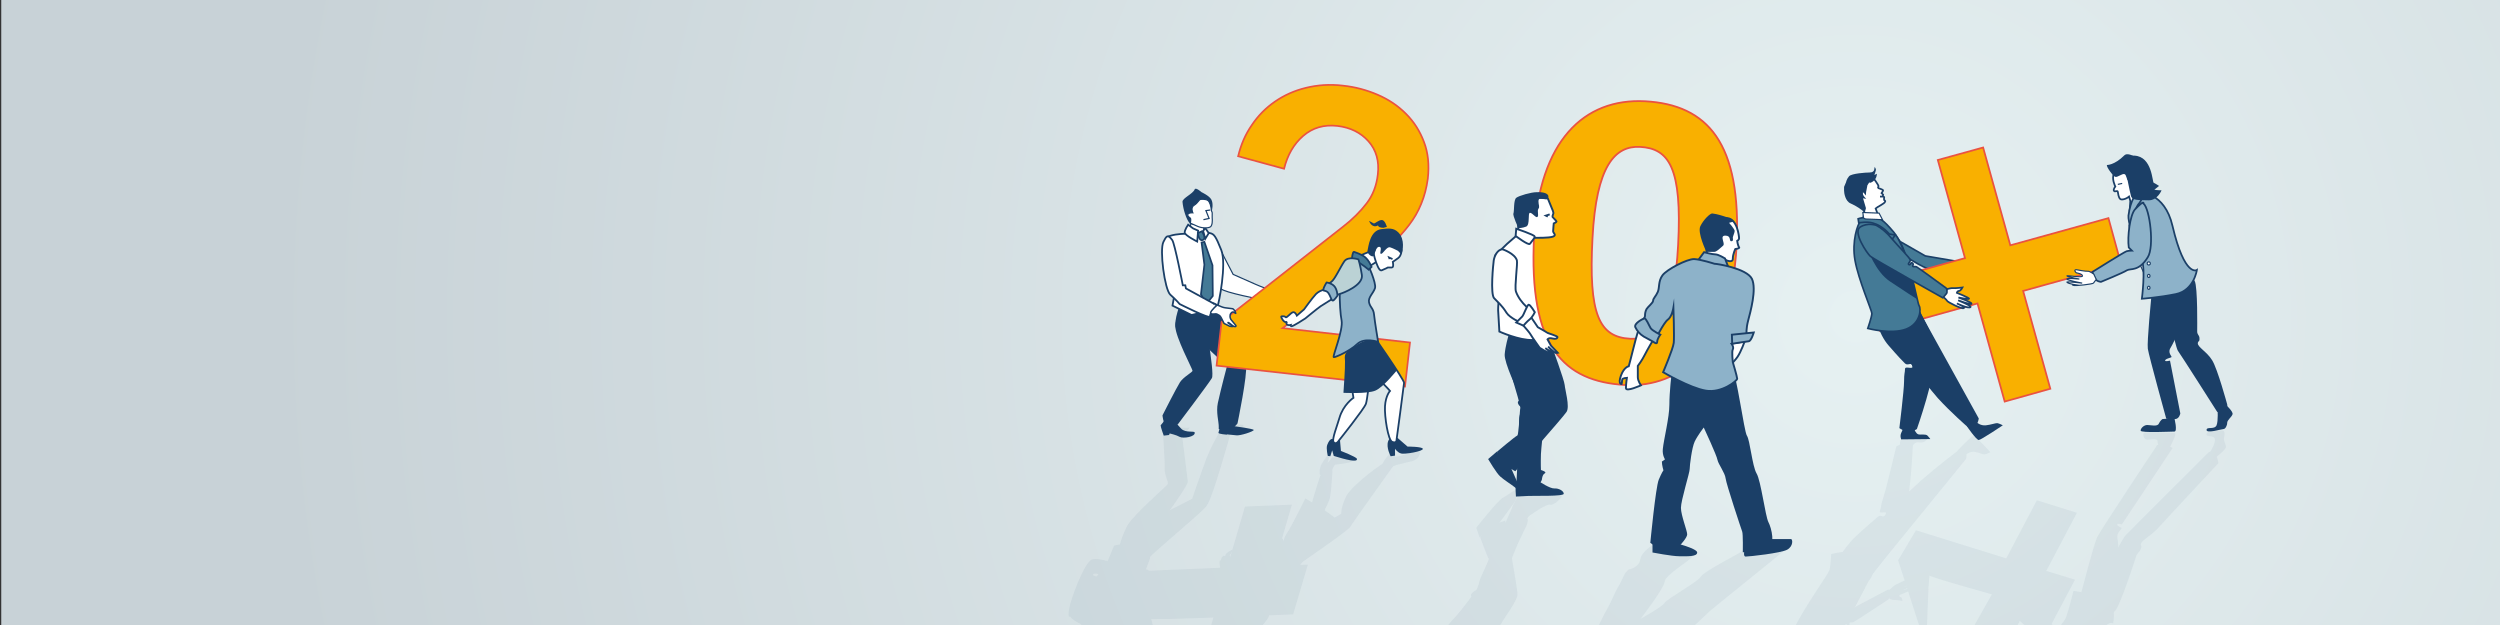 <?xml version="1.0" encoding="utf-8"?>
<!-- Generator: Adobe Illustrator 24.3.0, SVG Export Plug-In . SVG Version: 6.00 Build 0)  -->
<svg version="1.1" id="Ebene_1" xmlns="http://www.w3.org/2000/svg" xmlns:xlink="http://www.w3.org/1999/xlink" x="0px" y="0px"
	 viewBox="0 0 800 200" style="enable-background:new 0 0 800 200;" xml:space="preserve">
<rect x="0" y="0" width="800" height="200" fill="#333333" stroke="none"/>
<style type="text/css">
	.st0{clip-path:url(#SVGID_2_);}
	.st1{clip-path:url(#SVGID_4_);fill:url(#SVGID_5_);}
	.st2{clip-path:url(#SVGID_7_);fill:#447A96;}
	.st3{clip-path:url(#SVGID_7_);fill:none;stroke:#1B3F67;stroke-width:0.537;stroke-miterlimit:10;}
	.st4{opacity:5.999760e-02;clip-path:url(#SVGID_7_);}
	.st5{clip-path:url(#SVGID_9_);fill:#1B3F67;}
	.st6{clip-path:url(#SVGID_11_);fill:#1B3F67;}
	.st7{clip-path:url(#SVGID_7_);fill:#1B3F67;}
	.st8{clip-path:url(#SVGID_7_);fill:#FFFFFF;}
	.st9{clip-path:url(#SVGID_7_);fill:none;stroke:#1B3F67;stroke-width:0.466;stroke-miterlimit:10;}
	.st10{clip-path:url(#SVGID_7_);fill:none;stroke:#1B3F67;stroke-width:0.362;stroke-miterlimit:10;}
	.st11{clip-path:url(#SVGID_7_);fill:none;stroke:#1B3F67;stroke-width:0.378;stroke-miterlimit:10;}
	.st12{clip-path:url(#SVGID_7_);fill:none;stroke:#1B3F67;stroke-width:0.577;stroke-miterlimit:10;}
	.st13{clip-path:url(#SVGID_2_);fill:#FFFFFF;}
	.st14{clip-path:url(#SVGID_2_);fill:none;stroke:#1B3F67;stroke-width:0.577;stroke-miterlimit:10;}
	.st15{clip-path:url(#SVGID_13_);fill:#447A96;}
	.st16{clip-path:url(#SVGID_13_);fill:none;stroke:#1B3F67;stroke-width:0.548;stroke-miterlimit:10;}
	.st17{clip-path:url(#SVGID_2_);fill:#447A96;}
	.st18{clip-path:url(#SVGID_2_);fill:none;stroke:#1B3F67;stroke-width:0.548;stroke-miterlimit:10;}
	.st19{clip-path:url(#SVGID_15_);fill:#1B3F67;}
	.st20{clip-path:url(#SVGID_15_);fill:#FFFFFF;}
	.st21{clip-path:url(#SVGID_15_);fill:none;stroke:#1B3F67;stroke-width:0.378;stroke-miterlimit:10;}
	.st22{clip-path:url(#SVGID_2_);fill:none;stroke:#1B3F67;stroke-width:0.394;stroke-miterlimit:10;}
	.st23{clip-path:url(#SVGID_17_);fill:#1B3F67;}
	.st24{clip-path:url(#SVGID_17_);fill:#FFFFFF;}
	.st25{clip-path:url(#SVGID_17_);fill:none;stroke:#1B3F67;stroke-width:0.577;stroke-miterlimit:10;}
	.st26{opacity:5.999760e-02;clip-path:url(#SVGID_17_);}
	.st27{clip-path:url(#SVGID_19_);fill:#1B3F67;}
	.st28{clip-path:url(#SVGID_17_);fill:none;stroke:#1B3F67;stroke-width:0.613;stroke-miterlimit:10;}
	.st29{clip-path:url(#SVGID_17_);fill:#F9B000;}
	.st30{clip-path:url(#SVGID_17_);fill:none;stroke:#EA5241;stroke-width:0.581;}
	.st31{clip-path:url(#SVGID_17_);fill:#8DB2C9;}
	.st32{clip-path:url(#SVGID_2_);fill:none;stroke:#1B3F67;stroke-width:0.613;stroke-miterlimit:10;}
	.st33{clip-path:url(#SVGID_21_);fill:#F9B000;}
	.st34{clip-path:url(#SVGID_21_);fill:none;stroke:#EA5241;stroke-width:0.548;}
	.st35{clip-path:url(#SVGID_21_);fill:#1B3F67;}
	.st36{clip-path:url(#SVGID_21_);fill:#FFFFFF;}
	.st37{clip-path:url(#SVGID_21_);fill:none;stroke:#1B3F67;stroke-width:0.577;stroke-miterlimit:10;}
	.st38{clip-path:url(#SVGID_21_);fill:#8DB2C9;}
	.st39{clip-path:url(#SVGID_21_);fill:#447A96;}
	.st40{clip-path:url(#SVGID_21_);fill:#BBD2D5;}
	.st41{clip-path:url(#SVGID_23_);fill:#FFFFFF;}
	.st42{clip-path:url(#SVGID_23_);fill:none;stroke:#1B3F67;stroke-width:0.577;stroke-miterlimit:10;}
	.st43{clip-path:url(#SVGID_23_);fill:#8DB2C9;}
	.st44{clip-path:url(#SVGID_2_);fill:#F9B000;}
	.st45{clip-path:url(#SVGID_2_);fill:none;stroke:#EA5241;stroke-width:0.563;stroke-miterlimit:5.44;}
	.st46{clip-path:url(#SVGID_25_);fill:#FFFFFF;}
	.st47{clip-path:url(#SVGID_25_);fill:none;stroke:#1B3F67;stroke-width:0.566;stroke-miterlimit:10;}
	.st48{clip-path:url(#SVGID_25_);fill:none;stroke:#1B3F67;stroke-width:0.371;stroke-miterlimit:10;}
	.st49{clip-path:url(#SVGID_25_);fill:#1B3F67;}
	.st50{clip-path:url(#SVGID_25_);fill:#8DB2C9;}
	.st51{clip-path:url(#SVGID_2_);fill:none;stroke:#1B3F67;stroke-width:0.371;stroke-miterlimit:10;}
	.st52{clip-path:url(#SVGID_27_);fill:#FFFFFF;}
	.st53{clip-path:url(#SVGID_27_);fill:none;stroke:#1B3F67;stroke-width:0.566;stroke-miterlimit:10;}
	.st54{clip-path:url(#SVGID_27_);fill:#1B3F67;}
	.st55{clip-path:url(#SVGID_2_);fill:#1B3F67;}
	.st56{clip-path:url(#SVGID_29_);fill:#1B3F67;}
	.st57{clip-path:url(#SVGID_29_);fill:#447A96;}
	.st58{clip-path:url(#SVGID_29_);fill:none;stroke:#1B3F67;stroke-width:0.537;stroke-miterlimit:10;}
	.st59{clip-path:url(#SVGID_29_);fill:#FFFFFF;}
	.st60{clip-path:url(#SVGID_29_);fill:none;stroke:#1B3F67;stroke-width:0.371;stroke-miterlimit:10;}
	.st61{clip-path:url(#SVGID_29_);fill:none;stroke:#1B3F67;stroke-width:0.489;stroke-miterlimit:10;}
</style>
<g>
	<defs>
		<rect id="SVGID_1_" x="0.4" y="-4.7" width="800" height="209.4"/>
	</defs>
	<clipPath id="SVGID_2_">
		<use xlink:href="#SVGID_1_"  style="overflow:visible;"/>
	</clipPath>
	<g class="st0">
		<defs>
			<rect id="SVGID_3_" x="0.4" y="-2.2" width="800" height="204"/>
		</defs>
		<clipPath id="SVGID_4_">
			<use xlink:href="#SVGID_3_"  style="overflow:visible;"/>
		</clipPath>
		
			<radialGradient id="SVGID_5_" cx="-65.878" cy="470.488" r="1" gradientTransform="matrix(543.97 0 0 -543.97 36431.969 256030.875)" gradientUnits="userSpaceOnUse">
			<stop  offset="0" style="stop-color:#E6F1F2"/>
			<stop  offset="0.945" style="stop-color:#C8D2D7"/>
			<stop  offset="1" style="stop-color:#C8D2D7"/>
		</radialGradient>
		<rect x="0.4" y="-2.2" class="st1" width="800" height="204"/>
	</g>
	<g class="st0">
		<defs>
			<rect id="SVGID_6_" x="0.4" y="-4.7" width="800" height="209.4"/>
		</defs>
		<clipPath id="SVGID_7_">
			<use xlink:href="#SVGID_6_"  style="overflow:visible;"/>
		</clipPath>
		<path class="st2" d="M607,76.7l9.1,5.2l11.7,2v4.9c0,0-8.7-1.8-11.4-3c-2.7-1.2-9.4-5.2-9.4-5.9C606.9,79.1,607,76.7,607,76.7"/>
		<path class="st3" d="M607,76.7l9.1,5.2l11.7,2v4.9c0,0-8.7-1.8-11.4-3c-2.7-1.2-9.4-5.2-9.4-5.9C606.9,79.1,607,76.7,607,76.7z"/>
		<g class="st4">
			<g>
				<defs>
					<rect id="SVGID_8_" x="508.4" y="133.5" width="231.1" height="133.8"/>
				</defs>
				<clipPath id="SVGID_9_">
					<use xlink:href="#SVGID_8_"  style="overflow:visible;"/>
				</clipPath>
				<polygon class="st5" points="651,216.9 648,210.5 639,204.6 641.3,201.4 655.4,212.1 				"/>
				<path class="st5" d="M617.1,188.2l-1.6,40.6l0.1,0l21.8-38.6c-3.2-1-15.7-4.3-20-6 M607.4,179.3l5.7-9.6l28.9,9l9.8-18.6l12.8,4
					l-9.8,18.6l9.2,2.8l-8,15.1l-9.2-2.8l-27.4,51.9l-17.7-5.5l13.8-39.8"/>
				<path class="st5" d="M604.6,191.6c0,0,1.1,0.5,1.6,0.4s2.6,0.3,2.6,0.3s-0.1-1.1-0.6-1.2c-0.5-0.1-0.4-0.7-0.4-0.7
					s4.2-1.6,4.3-2c0.1-0.4-3.3,0.4-3.3,0.4s4.5-1.5,4.6-2c0.1-0.5-4.4,1.1-4.4,1.1s4.5-1.8,4.5-2.2c-0.1-0.8-4.5,1.1-4.5,1.1
					s3.1-1.2,2.6-1.6c-0.4-0.4-5.4,2-5.7,2.4c-0.3,0.4-1.9,1.6-1.9,1.6L604.6,191.6z"/>
				<path class="st5" d="M652.2,215.7c0,0-1.3-0.8-1.2-1c1.1-2.5,2.6-6.6,2.6-6.6l13.9-19l3,4.2"/>
				<path class="st5" d="M666,189.7c0,0,4-15.5,5.1-17.8c1.1-2.3,19.2-29.5,19.2-29.5s1.5-0.2,2.7,0c1.2,0.2,2.2,1,2.2,1L679,167.8
					c0,0-1.6-0.5-1.5,0.1c0.2,0.7,1.5,0.8,1.4,1.2c-0.1,0.3-1.8,1.6-1.3,3.3c0.2,0.6,1.4,16.2-0.2,20.1c-1.6,3.9-4.5,4.2-5.7,3.9
					C670.7,196.1,666,189.7,666,189.7"/>
				<path class="st5" d="M667.9,193.5c0,0,11-20.8,12.2-22.1s26.8-26.8,26.8-26.8s1.4,0.1,2,0.7s1,2.9,1,2.9s-16,17.1-18.6,20
					c-2.5,3-5.8,4.5-6.2,5.8c-0.3,0.9,0.6,0.2-0.2,2c-0.3,0.7-1,1-1.3,1.9c-0.3,1-5,15.5-6.7,17.5c-1.6,2-3.5,2.1-8.1,1.8
					c-4.7-0.3-1.2-4.2-1.2-4.2L667.9,193.5z"/>
				<path class="st5" d="M708.6,146.7c0,0,3.7-2.7,3.7-3.7c0-1-0.9-2-0.6-3c0.3-1,0.2-2.2-0.4-2.2c-0.6,0-4.7-0.3-5.2,1
					c-0.4,1.3,2.7,0.2,2.7,1.9c0,1.7-1.7,4.1-1.7,4.1L708.6,146.7z"/>
				<path class="st5" d="M694.3,143.2c0,0,2.5-4.6,1.6-4.6c-1,0-9.8-0.7-10,0.1c-0.2,0.8,0.3,2,1.3,2c1,0,3.2-0.6,3.2,0.5
					c0.1,1.2,0.5,1.7,0.5,1.7L694.3,143.2z"/>
				<path class="st5" d="M676.2,199.5c0,0,1.6-7.1-3.3-8.5c-4.5-1.3-9.4-1.9-9.4-1.9s-2.3,10.1-4.5,13.3c-2.2,3.3-8.5,14.1-8.5,14.1
					s0.9,3.5,0.4,5.7c-0.4,2.1-0.6,3.8-0.6,3.8s7.3,0.2,13.6-11.5C673.5,196.6,676.2,199.5,676.2,199.5"/>
				<path class="st5" d="M652.7,222.3c2.6-2,8-12,7.4-15.6c-0.9-5.1-3.5-6.9-4.3-7.7c-0.8-0.8-6.3-4.1-6.3-4.1s-1.3,0.1-2.1,1.1
					c-0.8,1-1.5,2.3-1.5,2.3s7.5,6.6,7.6,7.3c0.1,0.7,2.7-0.6,2.7-0.6s-6.3,12.3-5.1,15.1C652.6,223.8,652.7,222.3,652.7,222.3"/>
				<path class="st5" d="M646.4,197.5c0,0-1.4,0.3-1.8,0.1c-0.4-0.1-2.7-0.7-2.7-0.7s0.5-0.6,1.1-0.6c0.5,0,0.9,0,0.9,0
					s-3.3-1.6-3.2-1.9c0.2-0.3,3.1,0.6,3.1,0.6s-3.6-1.6-3.4-2c0.2-0.4,3.7,1.3,3.7,1.3s-3.5-1.8-3.2-2.1c0.6-0.6,3.8,1.3,3.8,1.3
					s-2.4-1.2-1.7-1.5c0.7-0.3,4.3,2,4.4,2.4c0.1,0.3,1,1.4,1,1.4L646.4,197.5z"/>
				<path class="st5" d="M661.5,200.9c0.2,0,0.3,0.2,0.3,0.5c-0.1,0.3-0.4,0.5-0.6,0.5s-0.3-0.2-0.3-0.5
					C661,201.2,661.2,200.9,661.5,200.9"/>
				<path class="st5" d="M663,196.5c0.2,0,0.3,0.2,0.2,0.5c-0.1,0.3-0.3,0.5-0.6,0.5c-0.2,0-0.3-0.2-0.2-0.5
					C662.5,196.7,662.8,196.5,663,196.5"/>
				<path class="st5" d="M664.4,192.4c0.2,0,0.3,0.2,0.2,0.5c-0.1,0.3-0.3,0.5-0.6,0.5c-0.2,0-0.3-0.2-0.2-0.5
					C663.9,192.6,664.2,192.4,664.4,192.4"/>
				<path class="st5" d="M629.1,146.9l-31.3,38.4l-8.8-5.5c0,0,20.2-21.2,25.7-26c5.6-4.9,12-9.7,12-9.7s1.6-1.1,2.2,0
					C629.6,145.3,629.1,146.9,629.1,146.9"/>
				<path class="st5" d="M598,185.6c0,0-2.2-2.4-5.9-2.4c-3.7-0.1-6.4-0.3-6.4-0.3s4-7.4,8.2-11.3c4.2-3.9,5.9-5.2,7-6.2
					s1.7,0.7,2.5-0.8c0.8-1.5-2.3,0.2-1.8-1.2c0.5-1.3,0.1-1.3,1.1-4.3c1-3,4.1-16.2,4.1-16.2s2.1-1.3,3.2-1.3c1.1,0,2.1,1,2.1,1
					s-0.8,19.6-3.4,24.5C606.3,172.2,598,185.6,598,185.6"/>
				<polygon class="st5" points="614.1,154.7 611.8,167.3 597.8,185.6 590.7,183.5 606.3,160.6 609.4,158.6 				"/>
				<path class="st5" d="M611.5,143.3c0,0,1-1.5,1.7-1.7c0.8-0.2,2,0.3,2.8-0.4s1.3-1.2,1.3-1.2l-8.5-0.3c0,0-0.8,1-0.8,2.3
					c0.1,1.3,0.1,2,0.1,2L611.5,143.3z"/>
				<path class="st5" d="M629,145.5c0,0,1.5-1.2,3-0.9c1.5,0.3,2.4,0.8,3,0.8c0.6,0,1.9-0.7,1.9-0.7s-4.7-5.2-5.4-5.2
					c-0.7,0-5.1,4.7-5.1,4.7L629,145.5z"/>
				<path class="st5" d="M576.9,214.3c0,0-5.5,1-5.8,0c-0.3-0.9-0.2-6.6,3.1-13.4c3.3-6.7,10.9-17.3,11.2-18.4
					c0.4-1.1,0.6-5.2,0.6-5.2s7.7-2,11.3,0c3.6,2,2,7.2,1,8.2c-1,1.1-9.7,19.1-14.4,23.4C579.2,213.4,578.6,214.3,576.9,214.3"/>
				<path class="st5" d="M576.6,205.1c0,0,5-7.9,10.3-11.2c5.3-3.3,10-6,10-6l-4.2,8.1c0,0-9.9,6-11.6,6.6
					C579.5,203.2,576.6,205.1,576.6,205.1"/>
				<path class="st5" d="M570.2,215.4l0.7-1.4c0,0,2.4,0.5,4.3,0c3-0.9,6-3.7,6-3.7l1.8-0.3l-0.4-1.7c0,0,6.2-7.1,7.3-8.8
					c1.1-1.7,2.8-4.2,2.8-4.2s-5.5,11-10.3,15.6c-4.8,4.5-5.8,4.6-6.3,4.8C574.9,216.3,571.3,216,570.2,215.4"/>
				<path class="st5" d="M576.4,213.2c1.7-0.9,3.7-2.2,6.3-4.7c2.7-2.5,7.6-6.6,7.8-7.2s-0.5-1.3,0.2-1.5c0.6-0.2,0.1,1.1,0.8,0.6
					c0.7-0.5,0.1-1,0.5-1.2c0.4-0.1,0.5,0.1,1-0.1c0.6-0.2,11.3-7.3,11.3-7.3s0.8-1.3,0.6-1.7c-0.2-0.4-0.6-1.5-0.6-1.5
					s-24.6,12.9-26,13.9c-1.4,1.1-8,8.2-6.4,10C573.4,214.3,576.4,213.2,576.4,213.2"/>
			</g>
		</g>
		<g class="st4">
			<g>
				<defs>
					<rect id="SVGID_10_" x="287.6" y="109.5" width="201.5" height="185.6"/>
				</defs>
				<clipPath id="SVGID_11_">
					<use xlink:href="#SVGID_10_"  style="overflow:visible;"/>
				</clipPath>
				<path class="st6" d="M375.9,188c0,0,3.2,2,3.5,2.8c0.2,0.7,3.4,1.1,3.4,1.1c-0.1-0.5-1.2-1.2-1.2-1.2s3.1,0.3,3-0.2
					c0-0.5-3.7-1-3.7-1s3.7,0.3,3.5,0c-0.2-0.4-3.2-1.1-3.2-1.1l-0.7,0c0,0-0.2-0.9,0.1-0.8c0.7,0.2,1.8-0.2,2.1-0.7
					c0.2-0.4-1.5-0.1-2.7-0.6c-1-0.5-1.7,0.1-1.7,0.1s-1.7-0.8-2.1,0.5C375.8,188,375.9,188,375.9,188"/>
				<path class="st6" d="M345.1,204.7l1.6-3.7c0,0,2.7-1.4,3.2-1.3c0.5,0.1,0.7,2,0.7,2l-1.6,3.1L345.1,204.7z"/>
				<path class="st6" d="M355,200.4l10.8-9.6c0,0,5.3-0.8,7.4-1.1c2.1-0.3,4.2-0.4,4.2-0.4s-0.1-2.3,0.3-2.9l0.7-1.3
					c0,0-11.7-1.3-12.8-0.3c-1.1,1-6,4.6-7.3,6.8C357.1,193.9,355,200.4,355,200.4"/>
				<path class="st6" d="M366.3,180.8c0,0-1.5-2.2-3.4-2.9c-1.8-0.7-5.2-1.2-5.2-1.2s1.6-7,3.7-9.2c-0.9,1,10.3-2.8,7.9-1.9
					c3.3-1.3,12.2-6,12.2-6s2.7-7.9,4.6-13c1.2-3.1,3.1-6.5,3.7-7.6c0.6-1.1,0-3,0-3s7-0.4,8,0c1,0.4-4.1,2.9-4.1,2.9
					s-5.6,20.4-7.6,23c-2,2.6-17.1,14.8-18.3,16.6S366.3,180.8,366.3,180.8"/>
				<path class="st6" d="M364.9,176.3c0,0,15-20.1,15.2-22.1c0-0.4-1.8-14.4-1.8-14.4s2.9-3.3,2.2-3c-1.3,0.5-8.5-0.7-8.5-0.7
					s0.8,11.5,0.7,13.7c-0.1,2.3,1.3,4.5,1,5.1c-0.3,0.6-10.8,9.6-12.8,13.1C357.7,173.8,364.9,176.3,364.9,176.3"/>
				<path class="st6" d="M349.8,201.2c0,0-0.1,0-0.2-0.1c-1.4-0.4-8.2-2.7-7.2-5c1.1-2.5,11.2-14.8,11.7-15.8
					c0.5-0.9,2.4-5.7,2.4-5.7l6.6-1.3c0,0,5.2,4.2,4.9,5.3c-0.2,1-5.6,15-9.8,19.2c-4.1,4.2-4.8,4.6-6,4.6
					C351,202.3,349.8,201.2,349.8,201.2"/>
				<path class="st6" d="M348.8,202.1l1.8-3.8c0,0-4.3,0.9-4.9,1.8c-0.5,0.9-0.6,2.9-0.6,2.9l2-0.8L348.8,202.1z"/>
				<polygon class="st6" points="350.1,203.6 350.1,202.4 352.1,200 351.9,202.2 				"/>
				<path class="st6" d="M349.8,202.3c0,0,2.6-1.9,1.9-2.8c-0.7-0.9-2.5,1.8-2.5,1.8L349.8,202.3z"/>
				<polygon class="st6" points="351.9,198.4 356.8,191.3 361.6,181.1 364.7,178.4 364.8,181.7 358.9,191.9 352.5,198.9 				"/>
				<path class="st6" d="M348.4,210.1c0,0-0.9,2.5-2.3,3.7c-1.3,1.1-3.8,1.5-3.8,1.5s-2.5,1.2-2.3,0.3c0.4-1.7-1.5-4.1-0.7-5.4
					c1.7-2.6,4.4-5.6,5.9-6.4c1.4-0.8,3.1,0.4,3.6,2C349.3,207.4,348.4,210.1,348.4,210.1"/>
				<path class="st6" d="M343.4,212.7c-0.4-0.2,0-1.4-0.6-2.5c-0.5-1.1,1.1-2.6,1.1-2.6s-1.2-0.3-0.9-1.1c0.1-0.4,0.8-0.7,1.3-1
					c0.5-0.2,0.9-1.6,0.9-1.6s1.9-0.3,2.6-0.4c1.6-0.2,3.4,0.5,3.2,1.4c-0.3,1.4-1.3,2.7-1.8,3.8c-0.5,1.2-0.6,0.7-1.2,1.7
					c-0.7,1-1.6,2.1-2.5,2.6C344.6,213.5,343.4,212.7,343.4,212.7"/>
				<path class="st6" d="M388.3,197.6c-3.7,0.1-14.8,0.6-19.9,0.5l9,36.2l0.1,0L388.3,197.6z M418.5,180.7l-4.7,15.9l-10.7,0.4
					l-16,54.4l-20.7,0.8l-13.1-54.5l5.7-14.7l33.7-1.4l5.7-19.5l15-0.6l-5.7,19.5L418.5,180.7z"/>
				<path class="st6" d="M359,182.4c0,0,2.8,0.1,3.7-0.4c0.8-0.4,5.3,0.2,4.9,0.6c-0.5,0.3-3.4,0-3.4,0s3.8,0.3,3.3,0.6
					c-0.5,0.4-3.4,0.2-3.4,0.2s2.9,0.6,2.4,0.9l-3,0.1l1.1,1.3c-0.4,0.2-1.8-1.4-3.2-1.5c-1.2-0.1-4,0.6-4,0.6s-0.1-0.3,0.7-1.4
					C358.9,182.2,359,182.4,359,182.4"/>
				<path class="st6" d="M344,196.5c1.2-0.8,7.6-11.9,7.6-11.9s-2.5-0.3-1.7-0.9c0.8-0.6,3.2,0.7,3.2,0.7l6.1,1.1c0,0,0-1.1,0.3-1.8
					c0.5-1,1.4-2,1.4-2s-9.2-3.7-11.6-2.6c-2.4,1.1-6.8,12.9-7.2,15.9C341.9,196.9,341.4,198.3,344,196.5"/>
				<path class="st6" d="M446.8,148.8l5.3-1.3c0,0,2.3-0.7,2.3-2.9c0-1-5.7,1.3-6.7,1.4c-1,0-1.3,0.4-1.3,0.4l0.2-1.7l-0.9-0.5
					c0,0-2.8,2.5-3.5,4.8C441.4,151.2,446.8,148.8,446.8,148.8"/>
				<path class="st6" d="M424.9,152.2l2.3-3.5c0,0,5-0.5,5.5-1.1c1.1-1.3-2.6-1.4-6.4-1.2l-1.5,1.8l0.6-2.1l-0.7-0.2
					c0,0-1.9,2.3-2.2,3.6c-0.7,2.8,0.3,2.5,0.3,2.5L424.9,152.2z"/>
				<path class="st6" d="M413.3,182.2c0,0,18.2-12.4,18.8-13.6c0.6-1.2,14.9-21.1,14.9-21.1s-1.2-0.1-2.8,0
					c-1.3,0.1-11.6,7.7-13.4,11.3c-1.8,3.6-1.6,5.6-1.6,5.6s-4.2,2.7-7.8,3.7c-3.6,1-11.8,8.1-12.6,10.7
					C408.1,181.5,413.3,182.2,413.3,182.2"/>
				<path class="st6" d="M415.2,180.2c0,0,9.4-17.7,10.3-20.6c0.6-2,1-11.2,1-11.2s-0.6-0.5-2,0.6c-0.9,0.7-1.4,1.4-2.3,4.1
					c-1.6,4.8-2.8,9.3-2.8,9.3s-7.6,9.3-9.1,12.7c-1.5,3.4-0.8,1.8,0,3.7C411.2,180.6,415.2,180.2,415.2,180.2"/>
				<path class="st6" d="M400.6,204.6l1,2.2l-2.9,3.6l-3.2-4.4c0,0,1.6-0.8,3.1-1.2C400.1,204.4,400.6,204.6,400.6,204.6"/>
				<path class="st6" d="M405.5,212.5c0,0,1.1-1.9,0.7-3.1c-0.2-0.7-0.6-1.7-0.6-1.7s1.4-1.8,0.8-2c-0.6-0.2-1-0.4-1-0.4
					s-0.4-0.8-0.8-1.2c-0.3-0.3-0.3-1-2,0.5c-1.6,1.5-3.6,3.9-3.7,4.2c-0.1,0.3-1.4,4.1-0.4,4c1.1,0,1.8-1,1.8-1s1.1,1.8,2.6,1.7
					S405.5,212.5,405.5,212.5"/>
				<path class="st6" d="M399.4,204.8c0,0,6-5.7,6.6-7.5c0.5-1.8-0.1-3.8,1.2-5.4c1.3-1.6,2.2-1.5,3.6-3.7c1.4-2.2,6.2-8.7,6.2-8.7
					s-4.4,0.2-4.9-2.7c-0.5-3-2.9-6.6-3.4-6.6c-0.5,0-2.6,9.9-5,13c-2.4,3.1-11.3,17.6-10.1,20c1.1,2.4,3.4,2.3,4.7,1.4
					C399.5,203.8,399.4,204.8,399.4,204.8"/>
				<path class="st6" d="M401.1,204l-0.1-1.2c0,0-3.1,1.4-4,1.4c-0.9,0-2.3,0.6-2.3,0.6s-1.2,2.5-0.7,2.5c0.5,0,2.2-0.1,3.7-0.7
					C399.1,206,401.1,204,401.1,204"/>
				<path class="st6" d="M396.3,205.3c0,0-3.2,0.1-3.2-2c0-2.1,1-7,0.6-8.1c-0.5-1-0.4-2.6-0.4-2.6s0.6,0.7,1.8-0.1
					c1.3-0.8,2-2.2,2-2.2s0.7,1.2,1.2,1.7c0.5,0.5,4.2,5.1,1.9,8.3C397.9,203.6,396.3,205.3,396.3,205.3"/>
				<path class="st6" d="M416.5,179.9l10.5-7.8c0,0,2.2-3.8,0.8-5.7c-1.4-1.9-10.1-6.9-10.1-6.9s-4.4,8.9-5.6,10.7
					c-1.2,1.8-1.7,2.9-1,4.5c0.8,1.8,1.2,4,2.9,4.8C414.2,179.5,416.5,179.9,416.5,179.9"/>
				<path class="st6" d="M393.9,184l-1.1-2.5c0,0,1.3-0.6,1.5-1.4c0.2-0.8-1.1-2.3-0.7-2.6c0.4-0.3,0.4-0.5,0.7-1.2
					c0.2-0.5,0-0.5-1.2,0.3c-1.3,0.8-1,1.5-1,1.5s-0.3-0.5-0.8-0.1s-0.6,1.3-0.6,1.3s-0.1-0.1-0.4,0.2c-0.3,0.4,0.7,4.9,0.7,4.9
					s1.6,4.3,1.9,5.3c0.3,1,0.8,3.8,0.8,3.8s1.2,1.2,2.5,0c1.3-1.2,1.6-3.9,0.8-5.4C396.2,186.7,393.9,184,393.9,184"/>
				<path class="st6" d="M392.7,194.5c0,0,1.1,0.3,2.5-0.4c1.4-0.8,2.7-2.9,2.7-2.9s0.3-1.4-0.2-1.4c-0.5,0-1.1,2.3-2.2,2.4
					c-1.1,0-2-1-2.3-0.3C392.8,192.6,392.7,194.5,392.7,194.5"/>
				<path class="st6" d="M361,183.9l0.5,2.1c0,0,0.7-0.5,0.6-0.9c-0.1-0.5,0-1.1,0-1.1"/>
			</g>
		</g>
		<path class="st7" d="M375.6,134.1c0,1.2,0.7,0.9,0.7,0.9s0.2,0.7,1.7,2.2c1.4,1.4,4.2,0.6,4.3,1.2c0.3,1.4-3.7,2-4.8,1.4
			c-1-0.6-3.2-1.1-3.2-1.1l-0.2,0.5l-1.7,0.2c0,0-1-2.7-1-3.3c0-0.1,1.5-1.4,1.1-2.2c-0.1-0.2,1.6-1.4,1.6-1.6"/>
		<path class="st8" d="M403.3,93c0,0,4.5-0.6,5.3-1.1c0.6-0.5,4.2,0.2,4.2,0.2c-0.3,0.4-2,0.6-2,0.6s3.4,0.7,3,1.1
			c-0.3,0.4-4.5-0.3-4.5-0.3s4.1,0.8,3.6,1.1c-0.4,0.2-4-0.1-4-0.1l-0.7-0.2c0,0-0.7,0.6-0.4,0.6c0.9,0,1.7,0.7,1.7,1.2
			c0,0.4-1.6-0.4-3.2-0.3c-1.3,0.1-1.7-0.6-1.7-0.6s-2.2,0.1-1.9-1C403.2,93,403.3,93,403.3,93"/>
		<path class="st9" d="M403.3,93c0,0,4.5-0.6,5.3-1.1c0.6-0.5,4.2,0.2,4.2,0.2c-0.3,0.4-2,0.6-2,0.6s3.4,0.7,3,1.1
			c-0.3,0.4-4.5-0.3-4.5-0.3s4.1,0.8,3.6,1.1c-0.4,0.2-4-0.1-4-0.1l-0.7-0.2c0,0-0.7,0.6-0.4,0.6c0.9,0,1.7,0.7,1.7,1.2
			c0,0.4-1.6-0.4-3.2-0.3c-1.3,0.1-1.7-0.6-1.7-0.6s-2.2,0.1-1.9-1C403.2,93,403.3,93,403.3,93z"/>
		<path class="st8" d="M381.2,70.6l-0.5,3.4c0,0,1.9,1.9,2.5,2c0.6,0,1.9-1.4,1.9-1.4l0.2-2.9L381.2,70.6z"/>
		<path class="st10" d="M381.2,70.6l-0.5,3.4c0,0,1.9,1.9,2.5,2c0.6,0,1.9-1.4,1.9-1.4l0.2-2.9L381.2,70.6z"/>
		<path class="st8" d="M389,77l5.6,10.8c0,0,5,2.2,7,3.1c2,0.9,4.1,1.6,4.1,1.6s-1.4,1.8-1.4,2.3V96c0,0-13-2.5-13.5-3.6
			c-0.5-1.1-3.6-5.4-3.6-7.6C387.2,82.7,389,77,389,77"/>
		<path class="st11" d="M389,77l5.6,10.8c0,0,5,2.2,7,3.1c2,0.9,4.1,1.6,4.1,1.6s-1.4,1.8-1.4,2.3V96c0,0-13-2.5-13.5-3.6
			c-0.5-1.1-3.6-5.4-3.6-7.6C387.2,82.7,389,77,389,77z"/>
		<path class="st7" d="M389.2,95.9c0,0-2.9,1.3-5.2,1.3s-6.1-0.6-6.1-0.6s-2.5,6.1-1.6,8.4c-0.4-1,9.1,5.3,7.2,3.9
			c2.7,2,9.1,8.4,9.1,8.4s-1.9,7.1-2.9,11.7c-0.6,2.8,0.3,6.1,0.3,7.2v1.1c0,0,2.3-0.2,3.6-0.2c1.3,0,2.4-1.6,2.4-1.6
			s3.3-15.9,2.7-18.6c-0.5-2.7-9.1-16.8-9.3-18.6C389.2,96.3,389.2,95.9,389.2,95.9"/>
		<path class="st7" d="M385,99c0,0,3.8,20.3,2.8,22c-1,1.7-10.9,14.8-10.9,14.8s-3.1,0.6-3.7,0.2c-1.1-0.8-1.2-3.1-1.2-3.1
			s4.4-8.7,5.6-10.6c1.2-1.8,4.1-3.2,4-3.7c0-0.5-5.5-10.8-5.5-14.2C376,98.8,385,99,385,99"/>
		<path class="st8" d="M383.9,74.8c0,0-0.1,0-0.3,0c-1.7-0.1-10.2-0.3-10.5,1.8c-0.3,2.3,2.9,15.1,2.9,16c0,0.9-0.8,5.2-0.8,5.2
			l6.1,3c0,0,7.9-1.8,8.3-2.7c0.4-0.9,3-13.6,1.2-18.1c-1.8-4.5-2.3-5.1-3.6-5.4C385.9,74.3,383.9,74.8,383.9,74.8"/>
		<path class="st12" d="M383.9,74.8c0,0-0.1,0-0.3,0c-1.7-0.1-10.2-0.3-10.5,1.8c-0.3,2.3,2.9,15.1,2.9,16c0,0.9-0.8,5.2-0.8,5.2
			l6.1,3c0,0,7.9-1.8,8.3-2.7c0.4-0.9,3-13.6,1.2-18.1c-1.8-4.5-2.3-5.1-3.6-5.4C385.9,74.3,383.9,74.8,383.9,74.8z"/>
		<path class="st8" d="M383.4,73.8l-0.3,3.5c0,0-4-2-4-2.9c0-0.9,1.1-2.5,1.1-2.5l1.6,1.2L383.4,73.8z"/>
		<path class="st12" d="M383.4,73.8l-0.3,3.5c0,0-4-2-4-2.9c0-0.9,1.1-2.5,1.1-2.5l1.6,1.2L383.4,73.8z"/>
	</g>
	<polygon class="st13" points="385.7,73 385,73.9 385.7,76.4 386.8,74.6 	"/>
	<polygon class="st14" points="385.7,73 385,73.9 385.7,76.4 386.8,74.6 	"/>
	<g class="st0">
		<defs>
			<rect id="SVGID_12_" x="0.4" y="-4.7" width="800" height="209.4"/>
		</defs>
		<clipPath id="SVGID_13_">
			<use xlink:href="#SVGID_12_"  style="overflow:visible;"/>
		</clipPath>
		<path class="st15" d="M384.6,74c0,0,1.6,2.3,0.3,2.8c-1.3,0.5-1.6-2.2-1.6-2.2L384.6,74z"/>
		<path class="st16" d="M384.6,74c0,0,1.6,2.3,0.3,2.8c-1.3,0.5-1.6-2.2-1.6-2.2L384.6,74z"/>
	</g>
	<polygon class="st17" points="384.5,77.6 385.4,84.7 384.3,94.2 386,97.3 388.1,94.7 388,84.9 385.4,77.4 	"/>
	<polygon class="st18" points="384.5,77.6 385.4,84.7 384.3,94.2 386,97.3 388.1,94.7 388,84.9 385.4,77.4 	"/>
	<g class="st0">
		<defs>
			<rect id="SVGID_14_" x="0.4" y="-4.7" width="800" height="209.4"/>
		</defs>
		<clipPath id="SVGID_15_">
			<use xlink:href="#SVGID_14_"  style="overflow:visible;"/>
		</clipPath>
		<path class="st19" d="M387.8,67.4c0,0,0.6-2.2-0.2-3.6c-0.7-1.2-3.1-2.3-3.1-2.3s-1.9-1.7-2.2-0.9c-0.6,1.5-4,2.8-3.9,4
			c0.2,2.5,1.3,5.8,2.3,6.8c1,1.1,3.5,0.6,4.9-0.5C387.1,69.8,387.8,67.4,387.8,67.4"/>
		<path class="st20" d="M384.2,63.8c-0.6,0.1-0.8,1.1-2.1,1.9c-1.2,0.7-0.4,2.4-0.4,2.4s-1.5-0.1-1.6,0.6c-0.1,0.4,0.4,0.8,0.8,1.1
			c0.3,0.3,0,1.6,0,1.6s1.8,0.8,2.5,1.1c1.5,0.6,3.8,0.6,4.2-0.2c0.6-1.2,0.2-2.5,0.3-3.6c0.1-1.1-0.2-0.7-0.3-1.7
			c-0.1-1-0.4-2.2-1-2.8C385.8,63.6,384.2,63.8,384.2,63.8"/>
		<path class="st21" d="M384.2,63.8c-0.6,0.1-0.8,1.1-2.1,1.9c-1.2,0.7-0.4,2.4-0.4,2.4s-1.5-0.1-1.6,0.6c-0.1,0.4,0.4,0.8,0.8,1.1
			c0.3,0.3,0,1.6,0,1.6s1.8,0.8,2.5,1.1c1.5,0.6,3.8,0.6,4.2-0.2c0.6-1.2,0.2-2.5,0.3-3.6c0.1-1.1-0.2-0.7-0.3-1.7
			c-0.1-1-0.4-2.2-1-2.8C385.8,63.6,384.2,63.8,384.2,63.8z"/>
	</g>
	<polyline class="st22" points="387.3,67.2 385.9,67.4 386.9,69.9 385.1,70.3 	"/>
	<g class="st0">
		<defs>
			<rect id="SVGID_16_" x="0.4" y="-4.7" width="800" height="209.4"/>
		</defs>
		<clipPath id="SVGID_17_">
			<use xlink:href="#SVGID_16_"  style="overflow:visible;"/>
		</clipPath>
		<path class="st23" d="M393.8,135.2l1.3,1.2c0,0,6.1,0.8,6.1,1.2c-0.1,0.5-4.4,1.9-5.6,1.7c-0.7-0.1-3-0.3-3-0.3l0,0.1
			c0,0-2.7-0.2-2.7-0.6c0.1-0.4,1.1-4.2,1.1-4.2"/>
		<path class="st24" d="M375.1,76.8c0.8,1,3.4,14.5,3.4,14.5h0.8l0.2,1l11,6c0,0-3.3,1-3.3,3c0,0.9-9.7-4-9.7-4s-1.2-1.4-3-3
			c-1.8-1.6-3.5-14.4-2.2-16.9C373.1,75.9,373.5,74.6,375.1,76.8"/>
		<path class="st25" d="M375.1,76.8c0.8,1,3.4,14.5,3.4,14.5h0.8l0.2,1l11,6c0,0-3.3,1-3.3,3c0,0.9-9.7-4-9.7-4s-1.2-1.4-3-3
			c-1.8-1.6-3.5-14.4-2.2-16.9C373.1,75.9,373.5,74.6,375.1,76.8z"/>
		<g class="st26">
			<g>
				<defs>
					<rect id="SVGID_18_" x="369" y="143" width="235.3" height="197.3"/>
				</defs>
				<clipPath id="SVGID_19_">
					<use xlink:href="#SVGID_18_"  style="overflow:visible;"/>
				</clipPath>
				<path class="st27" d="M473.5,172l-1.1-3.1c0,0,6.9-8.8,8.5-9.6c1.6-0.9,2.8-1.9,4.2-2.6c1.3-0.7-0.2,3.7-0.2,3.7l-6.5,8.8
					l-2.8,1L473.5,172z"/>
				<path class="st27" d="M486.1,158c0,0,1.5-0.8,3.1-0.3c1.5,0.5,11.1,0.2,10.6,1.1c-0.5,0.9-2.6,3-3.7,2.7
					c-1.2-0.4-6.2,3.2-6.2,3.2l-3.7,1.2l-1.9-0.9c0,0-0.6-2.4-0.2-3.1L486.1,158z"/>
				<path class="st27" d="M470.5,211.8c0,0,9.3-11,10.1-12.6c0.8-1.6,5-7,5-9c0-2-3.9-23.6-3.9-23.6s-5.1,1.6-5.8,2.2
					c-1.4,1.2-2.2,3.2-2.2,3.2s2.3,6.4,2.7,6.8c0.4,0.4-3.7,9.1-3.7,9.5c0,0.4-5.1,6.9-6.2,8.3c-1.1,1.4-4.1,5.5-5.2,8.1
					c-1,2.6-2.9,6.2-2.9,6.2l6.3,4.1L470.5,211.8z"/>
				<path class="st27" d="M473.8,204c0.3-0.6,10.4-26.7,11.9-30c1.5-3.3,2.6-5.4,2.6-5.4s0.9-1.9,0.5-2.5c-0.5-0.6,2.8-2.7,2.8-2.7
					s-0.9-0.5-2.5-0.9l-4.6-1.4c0,0-8.6,19.3-10.2,22.7c-1.7,3.4-0.8,4.8-1.7,5c-0.9,0.2-2.3,1.5-1.8,1.9c0.4,0.4-0.8,2.6-1.3,2.8
					c-0.4,0.2-9.1,9.3-10.3,12.1c-1.2,2.8-2.1,6.6-2.1,6.6l11,2.7L473.8,204z"/>
				<path class="st27" d="M487.8,254.3c10.9-24.5,10.3-33.7,2.8-35c-8.7-1.5-15.3,5.5-27,31.8c-11.1,25-9.3,33-2.4,34.2
					C469.3,286.6,476,280.8,487.8,254.3 M503.7,257.7c-15.8,35.6-31.4,46.3-48.7,43.3c-16.9-2.9-21.9-20.4-7.2-53.4
					c16.8-37.9,32.1-47.4,49.2-44.5C512.2,205.8,519.2,222.7,503.7,257.7"/>
				<path class="st27" d="M507.4,210c0,0,2.4-6.3,4.6-10.7c2.1-4.4,2.9-5.2,4.3-8.5c0.9-2.1,2.1-4,2.1-4l1.3-2.7
					c0.6-1.3,1.6-1.9,1.6-1.9s3.2-0.5,3.6-3.2c0.3-2.7,5.5-5.6,5.5-5.6s1.4,0.3,0.8,1.6c-0.6,1.3,2.7-2.5,1.5,0s9.5,1.8,8.9,3
					c-0.6,1.3-8.7,5.9-8.9,8.1c-0.2,2.2-7.7,11.9-7.7,11.9s6.8-3.7,7.7-5.1c0.9-1.4,10.5-6.6,11.6-8.4c1.1-1.8,12.6-7.5,13.3-8.2
					c0.6-0.7,0.5-1.3,0.5-1.3s4.8-3.9,6.1-1.9c1.3,2,8.9,0.9,7.1,2.7c-1.8,1.8-21.6,17.5-24.1,19.7c-2.4,2.2-18.4,17.3-19.9,18.6
					c-1.5,1.3-2.5,0.2-4.6,1.8C520.6,217.6,507.4,210,507.4,210"/>
				<path class="st27" d="M496.9,220.3c0,0,0.1-3.6,0.2-5.7c0.1-2.1,0-4.1,0-4.1l1.9-3.9c0.6-1.2,2.2-2.5,2.2-2.5s-2.9-3.3-3.6-1.9
					c-0.7,1.4-1.5,3.6-1.5,3.6s-1.2-0.4-0.9-0.9c0.2-0.5,0.6-1.5,0.6-1.5s-0.9-0.4-1.6,2.8c-0.6,3.2,0.5,3.8,0.5,3.8
					s-1.2,4.6-1.8,6.9c-0.8,2.9-2.2,7.5-1.3,7.7C492.5,224.8,496.9,220.3,496.9,220.3"/>
				<path class="st27" d="M500.6,250.3c0.8,0.2,9.5,0.5,12.6-2.7c3.1-3.2,5.2-11.5,6-14.5c0.8-3,1.8-4.6,1.8-4.6l1.1,0.2
					c0,0,0.2-1.9,0-2.5c-0.2-0.6-2.8-1.8-2.8-1.8l-0.6-0.4c0,0,1.2-1,1.3-1.8c0-0.8,2.1-4.4,2.1-4.4s3.6-4.7,3.9-5.3
					c0.3-0.6-1.7-6-6.5-6.1c-4.8-0.1-14.5,3.4-14.5,3.4s-1.3,8.7-2.1,10.7c-0.8,2.1-5.9,11.9-5.9,11.9s1.1-3.1,0.5-4.4
					c-0.6-1.3,0-7.9,0-7.9s-7,3.3-6.9,4.5c0.1,1.1,0.6,2.4,0.2,3.1c-0.4,0.8-0.8,1.7-0.8,2.5c0,0.8,0.7,2.6,0.3,3.3
					c-0.4,0.8,0,1.7-0.3,3.3c-0.3,1.6-1.7,3.6-1.5,5.9c0.2,2.3,3.8,7.1,5.8,7.6S500.6,250.3,500.6,250.3"/>
			</g>
		</g>
		<path class="st23" d="M479,144.5l-2.8,2.4c0,0,2.7,4.6,3.9,5.6c1.2,1.1,3.5,2.5,4.6,3.4c1.1,0.9,2,1,2,1l-4-9l-2.4-1.5L479,144.5z
			"/>
		<path class="st23" d="M485.1,158.9c0,0,2.1-0.1,4-0.2c1.9-0.1,11.3,0.2,11.3-0.7c0-0.9-1.6-1.8-3-1.7c-1.4,0.1-4.8-2.2-4.8-2.2
			l-3.3-1.8l-2.5,0.3c0,0-1.8,1.9-1.8,2.6C484.9,155.9,485.1,158.9,485.1,158.9"/>
		<path class="st23" d="M496.5,110.5c0,0,4.1,11.2,4.2,12.7c0.1,1.5,1.7,6.9,0.6,8.6c-1.1,1.7-16.4,19-16.4,19s-4.6-2.4-5.1-3.1
			c-0.8-1.3-0.7-3.2-0.7-3.2s5.8-4.9,6.4-5.1c0.6-0.2,0.8-8.4,1-8.8c0.2-0.4-1.8-6.9-2.2-8.3c-0.4-1.4-1.5-5.5-1.3-7.8
			c0.3-2.4,0.1-5.8,0.1-5.8l8.9-2.2L496.5,110.5z"/>
		<path class="st23" d="M496,117.7c0,0.6-2.8,24.6-2.9,27.6c-0.1,3.1,0,5.1,0,5.1s2.1,0.6,1.2,1.1c-0.8,0.4-0.9,2-0.9,2
			s-0.7,2.1-2.6,2.2c-1.9,0.1-5.6,0.2-5.6,0.2s0.9-17.9,0.9-21.1c0-3.2,1.6-4.2,0.8-4.5c-0.9-0.3-1.6-1.7-0.9-2
			c0.7-0.3,0.5-2.4,0.1-2.6c-0.4-0.2-4.8-9.7-4.6-12.3c0.2-2.6,1.2-6,1.2-6l13.1,0L496,117.7z"/>
		<path class="st24" d="M485.3,75.4c0,0-2.3,2-3,2.6c-0.6,0.6-3.8,3.7-3.8,3.7s1.6,6.1,1.6,7.1c0,1-0.6,5.6-0.5,6.6
			c0,1.1-0.2,2.4-0.2,3.8c0.1,1.4,0.4,6.9,0.4,6.9s6.4,2.9,10.7,2.7c4.2-0.2,3.1-0.4,4.2-0.9c1.1-0.5,2-1.5,0.5-9.1
			s-1.6-12.9-1.7-15.8c-0.1-2.3-1.8-6.6-1.8-6.6L485.3,75.4z"/>
		<path class="st28" d="M485.3,75.4c0,0-2.3,2-3,2.6c-0.6,0.6-3.8,3.7-3.8,3.7s1.6,6.1,1.6,7.1c0,1-0.6,5.6-0.5,6.6
			c0,1.1-0.2,2.4-0.2,3.8c0.1,1.4,0.4,6.9,0.4,6.9s6.4,2.9,10.7,2.7c4.2-0.2,3.1-0.4,4.2-0.9c1.1-0.5,2-1.5,0.5-9.1
			s-1.6-12.9-1.7-15.8c-0.1-2.3-1.8-6.6-1.8-6.6L485.3,75.4z"/>
		<path class="st29" d="M537,78.4c-1.2,22.8-6.6,30.4-15.3,30c-10-0.5-13.4-7.8-12.1-32.2c1.2-23.2,7.2-29.6,15.2-29.2
			C534.1,47.5,538.3,53.7,537,78.4 M555.7,78.8c1.7-33.1-9.3-45.3-29.3-46.4c-19.5-1-33.9,12.6-35.5,43.3
			c-1.8,35.3,9.5,46.4,29.2,47.5C537.7,124.1,554,111.4,555.7,78.8"/>
		<path class="st30" d="M537,78.4c-1.2,22.8-6.6,30.4-15.3,30c-10-0.5-13.4-7.8-12.1-32.2c1.2-23.2,7.2-29.6,15.2-29.2
			C534.1,47.5,538.3,53.7,537,78.4z M555.7,78.8c1.7-33.1-9.3-45.3-29.3-46.4c-19.5-1-33.9,12.6-35.5,43.3
			c-1.8,35.3,9.5,46.4,29.2,47.5C537.7,124.1,554,111.4,555.7,78.8z"/>
		<path class="st24" d="M552.2,83.2c0,0,2.3,1.1,2.3-0.4c0-1.5,0.8-3.1,0.8-3.1s1.6-0.2,1.2-0.6c-0.4-0.5-0.6-2-0.6-2
			s0.6-0.3,0.6-0.9c0-0.6-0.6-6.2-3.8-6.4c-3.2-0.2-6.2,1.2-6.4,2.6c-0.1,1.4-0.2,8.1-0.2,8.1l0.6,3.9L552.2,83.2z"/>
		<path class="st28" d="M552.2,83.2c0,0,2.3,1.1,2.3-0.4c0-1.5,0.8-3.1,0.8-3.1s1.6-0.2,1.2-0.6c-0.4-0.5-0.6-2-0.6-2
			s0.6-0.3,0.6-0.9c0-0.6-0.6-6.2-3.8-6.4c-3.2-0.2-6.2,1.2-6.4,2.6c-0.1,1.4-0.2,8.1-0.2,8.1l0.6,3.9L552.2,83.2z"/>
		<path class="st23" d="M546,80.5c0,0-2.9-6-1.9-8.1c1-2.1,3.1-4.1,3.8-4.1s6,1.2,6.9,2.6l-1.5,0.4c0,0,1.8,2,1.8,2.6
			c0,0.5-0.6,1.8-0.6,2.1c0,0.4,0.3,1.2-0.5,1.2c-0.8,0,0.1-1.8-1.9-1.8c-2,0,0.1,2.5-0.7,3.2c-0.8,0.7-2.1,2-2.8,2H546z"/>
		<path class="st23" d="M558.6,174.9c0,0,0,0.1-0.1,0.3c-0.3,0.8-0.8,2.9,0.1,2.9c1.2,0,11.3-1.1,13.3-2.2c2-1.1,1.8-3.4,1.2-3.4
			h-7.3"/>
		<path class="st23" d="M528.8,172.8v4c0,0,6.2,1.2,8.6,1.2c2.4,0,5.7,0.2,5.7-1.2c0-1.3-7.2-3.1-7.2-3.1L528.8,172.8z"/>
		<path class="st24" d="M558.4,109c0,0-1.3,3.6-2.4,5.2c-1.1,1.6-3.5,3.8-3.5,3.8l-0.1-8.5L558.4,109z"/>
		<path class="st28" d="M558.4,109c0,0-1.3,3.6-2.4,5.2c-1.1,1.6-3.5,3.8-3.5,3.8l-0.1-8.5L558.4,109z"/>
		<path class="st23" d="M534.9,119.6c0,0-0.7,5.8-0.7,9.9s-1.8,11.1-2.1,14.2c-0.2,2,0.7,3.3,0.7,3.3l-1,0.7c0,1.2,0.5,2.8,0.5,2.8
			s-0.5,0.6-1.5,3c-1,2.4-2.7,20.2-2.7,20.2s3.5,2.7,5.7,2.7c2.1,0,3.8-1.9,3.8-1.9s2.3-2.4,2.3-3.5c0-1.2-2-6.1-2-8.5
			c0-2.4,2.8-11.2,2.8-12.4c0-1.2,0.7-6.9,1.6-8.8c0.9-1.9,2.9-4.5,2.9-4.5s4.2,9,4.4,10.4c0.3,1.4,2.4,4.1,2.6,5.9
			c0.2,1.8,5,16.2,5.3,17c0.3,0.7,0.2,6.6,0.2,6.6s5.6,0.5,8.1-0.9c2.4-1.4,1.1-6.8,0.1-8.7c-1-1.9-2.4-13.3-3.8-15.6
			c-1.4-2.4-2.1-10.7-3.1-12.1c-0.9-1.4-3.3-19.7-4.7-21.4C552.8,116,534.9,119.6,534.9,119.6"/>
		<path class="st31" d="M545.3,80.7l-2.5,3.4c0,0,2.1,1.3,4.8,1.3s5.5,0.2,5.5,0.2l-1.1-2.9c0,0-2.1-1.3-3.1-1.3
			C547.9,81.4,545.3,80.7,545.3,80.7"/>
		<path class="st28" d="M545.3,80.7l-2.5,3.4c0,0,2.1,1.3,4.8,1.3s5.5,0.2,5.5,0.2l-1.1-2.9c0,0-2.1-1.3-3.1-1.3
			C547.9,81.4,545.3,80.7,545.3,80.7z"/>
		<path class="st24" d="M529,108.8c0,0-1.8,3-2.7,4.8c-0.9,1.8-2.2,3.5-2.2,3.5v3.6c0,1.2,1,2.6,1,2.6s-4.8,2.2-4.8,0.9
			c0-1.3,0.3-3.3,0.3-3.3s-1.5,0.1-1.5,0.6c0,0.5-0.2,1.4-0.2,1.4s-1.2,0.1-0.2-2.7c1-2.8,2.5-3,2.5-3s1.1-4.1,1.6-6.2
			c0.7-2.6,1.6-6.8,2.6-6.8S529,108.8,529,108.8"/>
		<path class="st28" d="M529,108.8c0,0-1.8,3-2.7,4.8c-0.9,1.8-2.2,3.5-2.2,3.5v3.6c0,1.2,1,2.6,1,2.6s-4.8,2.2-4.8,0.9
			c0-1.3,0.3-3.3,0.3-3.3s-1.5,0.1-1.5,0.6c0,0.5-0.2,1.4-0.2,1.4s-1.2,0.1-0.2-2.7c1-2.8,2.5-3,2.5-3s1.1-4.1,1.6-6.2
			c0.7-2.6,1.6-6.8,2.6-6.8S529,108.8,529,108.8z"/>
		<path class="st31" d="M548.6,84.4c0.9,0,10.3,1.5,12,4.8c1.6,3.3-0.5,10.7-1.2,13.4c-0.7,2.7-0.5,4.2-0.5,4.2l1.3,0
			c0,0-0.7,1.6-1.3,2.1c-0.6,0.5-3.9,0.9-3.9,0.9l-0.9,0.2c0,0,0.8,1.1,0.4,1.8c-0.4,0.7,0,4.1,0,4.1s1.4,4.7,1.4,5.3
			c0,0.6-4.9,4.7-10.1,3.8c-5.2-0.9-13.6-5.9-13.6-5.9s3.2-7.5,3.4-9.4c0.2-1.9-0.1-11.2-0.1-11.2s-0.5,2.9-1.8,3.8
			c-1.3,0.9-4.1,6.6-4.1,6.6s-5.8-4.2-5.1-5.2c0.7-0.9,1.9-1.9,1.9-2.6c0-0.7,0.1-1.5,0.5-2.2c0.4-0.7,2.1-2,2.1-2.7
			s0.9-1.4,1.5-2.8c0.6-1.4,0.1-3.4,1.5-5.3c1.4-1.9,7.8-5.2,10.1-5.2C544.3,83,548.6,84.4,548.6,84.4"/>
		<path class="st28" d="M548.6,84.4c0.9,0,10.3,1.5,12,4.8c1.6,3.3-0.5,10.7-1.2,13.4c-0.7,2.7-0.5,4.2-0.5,4.2l1.3,0
			c0,0-0.7,1.6-1.3,2.1c-0.6,0.5-3.9,0.9-3.9,0.9l-0.9,0.2c0,0,0.8,1.1,0.4,1.8c-0.4,0.7,0,4.1,0,4.1s1.4,4.7,1.4,5.3
			c0,0.6-4.9,4.7-10.1,3.8c-5.2-0.9-13.6-5.9-13.6-5.9s3.2-7.5,3.4-9.4c0.2-1.9-0.1-11.2-0.1-11.2s-0.5,2.9-1.8,3.8
			c-1.3,0.9-4.1,6.6-4.1,6.6s-5.8-4.2-5.1-5.2c0.7-0.9,1.9-1.9,1.9-2.6c0-0.7,0.1-1.5,0.5-2.2c0.4-0.7,2.1-2,2.1-2.7
			s0.9-1.4,1.5-2.8c0.6-1.4,0.1-3.4,1.5-5.3c1.4-1.9,7.8-5.2,10.1-5.2C544.3,83,548.6,84.4,548.6,84.4z"/>
		<path class="st24" d="M485.9,75l-0.2-5.6c0,0,2.6-6,4.8-6.1c2.2-0.1,4.8,0.2,4.8,0.2l1.6,3.9c0,0,0.2,0.6,0.2,0.8
			c0,0.2-0.4,1-0.3,1.2c0.1,0.2,1.3,1.3,1.3,1.5c0,0.2-0.9,0.6-0.9,0.6s-0.2,2-0.2,2.5c0,0.6,1.2,1.2,0,1.7
			c-1.2,0.5-5.7,0.4-5.7,0.4L485.9,75z"/>
		<path class="st28" d="M485.9,75l-0.2-5.6c0,0,2.6-6,4.8-6.1c2.2-0.1,4.8,0.2,4.8,0.2l1.6,3.9c0,0,0.2,0.6,0.2,0.8
			c0,0.2-0.4,1-0.3,1.2c0.1,0.2,1.3,1.3,1.3,1.5c0,0.2-0.9,0.6-0.9,0.6s-0.2,2-0.2,2.5c0,0.6,1.2,1.2,0,1.7
			c-1.2,0.5-5.7,0.4-5.7,0.4L485.9,75z"/>
		<path class="st24" d="M485.2,73.2c0,0,5.8,1.9,5.9,2.5c0,0.6-0.9,1.4-1.5,2.3c-0.4,0.7-4.6-2.5-4.6-2.5L485.2,73.2z"/>
		<path class="st28" d="M485.2,73.2c0,0,5.8,1.9,5.9,2.5c0,0.6-0.9,1.4-1.5,2.3c-0.4,0.7-4.6-2.5-4.6-2.5L485.2,73.2z"/>
		<path class="st24" d="M489,100.2c0,0,0,0,0.1,0.1c0.6,0.8,3,4.4,3,4.4s2.7,1.5,2.9,1.7c0.1,0.2,3.5,1.1,3.4,1.5s-0.5,0.7-1.7,0.4
			c-1.1-0.3-1.5,0.3-1.5,0.3l1.1,2l2.2,2.3c0,0-0.4,0.1-0.7,0c-0.5-0.1-2.4-2-2.4-2s1.9,1.9,1.7,2.2c0,0-2.6-1.7-2.6-1.7
			s2,1.4,1.6,1.6c-0.4,0.2-3.4-1.7-3.4-1.7s-2.5-3.5-3-4.4c-0.5-0.9-4.5-5.3-4.5-5.3s1.1-0.7,1.9-1"/>
		<path class="st28" d="M489,100.2c0,0,0,0,0.1,0.1c0.6,0.8,3,4.4,3,4.4s2.7,1.5,2.9,1.7c0.1,0.2,3.5,1.1,3.4,1.5s-0.5,0.7-1.7,0.4
			c-1.1-0.3-1.5,0.3-1.5,0.3l1.1,2l2.2,2.3c0,0-0.4,0.1-0.7,0c-0.5-0.1-2.4-2-2.4-2s1.9,1.9,1.7,2.2c0,0-2.6-1.7-2.6-1.7
			s2,1.4,1.6,1.6c-0.4,0.2-3.4-1.7-3.4-1.7s-2.5-3.5-3-4.4c-0.5-0.9-4.5-5.3-4.5-5.3s1.1-0.7,1.9-1"/>
		<path class="st23" d="M485.9,73c0,0-1.9-4-1.6-4.7c0.3-0.8,0-4.3,0.9-5c0.9-0.7,4.8-1.8,6.5-1.8c4.6-0.2,4.1,2,3.2,2.2
			c-0.9,0.2-2.5-0.8-2.6,0.6c0,1.4,0.5,1.8,0,2.5c-0.5,0.7,0.2,2.1-0.3,2.6c-0.5,0.5-1.6-1.3-2.4-1.3c-0.8,0,0.1,3.8-1.2,4.4
			C487.2,73,485.9,73,485.9,73"/>
		<path class="st24" d="M480.9,79.8c0,0,3.8,1.3,4.5,3.5c0.3,1-0.8,8.5-0.3,10c1.4,3.9,5.4,6.6,5.6,6.5c0.5-0.2-1,0-1,0l-3,3.5
			c0,0-3.6-1.6-4.6-3.2c-1.5-2.4-2.7-3.3-4-4.7c-1.2-1.4-0.3-10.7-0.1-12.1C478.2,82,479.2,79.7,480.9,79.8"/>
		<path class="st28" d="M480.9,79.8c0,0,3.8,1.3,4.5,3.5c0.3,1-0.8,8.5-0.3,10c1.4,3.9,5.4,6.6,5.6,6.5c0.5-0.2-1,0-1,0l-3,3.5
			c0,0-3.6-1.6-4.6-3.2c-1.5-2.4-2.7-3.3-4-4.7c-1.2-1.4-0.3-10.7-0.1-12.1C478.2,82,479.2,79.7,480.9,79.8z"/>
		<path class="st31" d="M529.1,109.4c0,0,1.2,1,1.2,0c0-1,1-2.3,1-2.3s-2.6-1.3-3.1-2.1s-1.5-3.3-2-3.1c-0.5,0.1-3.4,1.6-2.9,2.8
			c0.6,1.2,1.4,2.2,2.7,3C527.3,108.4,529.1,109.4,529.1,109.4"/>
		<path class="st28" d="M529.1,109.4c0,0,1.2,1,1.2,0c0-1,1-2.3,1-2.3s-2.6-1.3-3.1-2.1s-1.5-3.3-2-3.1c-0.5,0.1-3.4,1.6-2.9,2.8
			c0.6,1.2,1.4,2.2,2.7,3C527.3,108.4,529.1,109.4,529.1,109.4z"/>
		<path class="st31" d="M554.2,107.1l7-0.7c0,0-0.8,2.7-1.6,2.8c-0.9,0.1-5.3,0.8-5.3,0.8L554.2,107.1z"/>
		<path class="st28" d="M554.2,107.1l7-0.7c0,0-0.8,2.7-1.6,2.8c-0.9,0.1-5.3,0.8-5.3,0.8L554.2,107.1z"/>
		<path class="st24" d="M491.2,99.8c0,0-0.8,1.7-1.7,2.4c-0.8,0.6-2,2-2,2l-2.3-1c0,0,1.4-1.4,1.9-1.9c0.5-0.5,1.6-3.8,2.1-3.8
			c0.5,0,2,2.5,2,2.5"/>
		<path class="st28" d="M491.2,99.8c0,0-0.8,1.7-1.7,2.4c-0.8,0.6-2,2-2,2l-2.3-1c0,0,1.4-1.4,1.9-1.9c0.5-0.5,1.6-3.8,2.1-3.8
			c0.5,0,2,2.5,2,2.5"/>
	</g>
	<polyline class="st32" points="495.9,68.6 494.7,69 495.3,69.3 	"/>
	<g class="st0">
		<defs>
			<rect id="SVGID_20_" x="0.4" y="-4.7" width="800" height="209.4"/>
		</defs>
		<clipPath id="SVGID_21_">
			<use xlink:href="#SVGID_20_"  style="overflow:visible;"/>
		</clipPath>
		<path class="st33" d="M389.3,117l60.3,6.7l1.6-14.1l-40.8-4.6l28.9-22c2.3-1.6,4.4-3.4,6.3-5.2c2-1.8,3.7-3.7,5.3-5.8
			c1.6-2.1,2.9-4.3,3.9-6.8c1-2.4,1.7-5.1,2.1-8c0.5-4.4,0.1-8.3-1.2-11.7c-1.3-3.5-3.2-6.5-5.8-9.1c-2.6-2.6-5.6-4.6-9.1-6.1
			c-3.5-1.5-7.2-2.5-11.1-2.9c-4.2-0.5-8.1-0.2-11.8,0.7c-3.7,0.9-7,2.4-9.9,4.4c-2.9,2-5.4,4.5-7.4,7.5c-2.1,3-3.5,6.3-4.4,10
			l14.7,4c1.1-4.4,3.1-7.9,6.1-10.5c3-2.6,6.6-3.7,11-3.2c4.1,0.5,7.4,2.1,9.9,4.9c2.5,2.8,3.5,6.4,3,10.6c-0.4,3.6-1.6,6.7-3.6,9.3
			c-2,2.6-4.5,5.1-7.6,7.5l-38.8,30.4L389.3,117z"/>
		<path class="st34" d="M389.3,117l60.3,6.7l1.6-14.1l-40.8-4.6l28.9-22c2.3-1.6,4.4-3.4,6.3-5.2c2-1.8,3.7-3.7,5.3-5.8
			c1.6-2.1,2.9-4.3,3.9-6.8c1-2.4,1.7-5.1,2.1-8c0.5-4.4,0.1-8.3-1.2-11.7c-1.3-3.5-3.2-6.5-5.8-9.1c-2.6-2.6-5.6-4.6-9.1-6.1
			c-3.5-1.5-7.2-2.5-11.1-2.9c-4.2-0.5-8.1-0.2-11.8,0.7c-3.7,0.9-7,2.4-9.9,4.4c-2.9,2-5.4,4.5-7.4,7.5c-2.1,3-3.5,6.3-4.4,10
			l14.7,4c1.1-4.4,3.1-7.9,6.1-10.5c3-2.6,6.6-3.7,11-3.2c4.1,0.5,7.4,2.1,9.9,4.9c2.5,2.8,3.5,6.4,3,10.6c-0.4,3.6-1.6,6.7-3.6,9.3
			c-2,2.6-4.5,5.1-7.6,7.5l-38.8,30.4L389.3,117z"/>
		<path class="st35" d="M447.3,140.2l3.1,2.7c0,0,4.7,0,4.9,0.7c0.3,0.8-6,1.9-7,1.5c-1.1-0.3-1.9-1.5-1.9-1.5l0,2.2L445,146
			c0,0-1.5-2.8-0.8-4.8C444.9,139.2,447.3,140.2,447.3,140.2"/>
		<path class="st35" d="M428.8,140.9l0.3,3.4c0,0,4.9,1.9,5.1,2.5c0.4,1.3-3.5,0.3-7.4-0.9l-0.5-1.8l-0.6,1.9l-0.8-0.1
			c0,0-0.6-2.4-0.2-3.5c0.9-2.4,1.8-1.9,1.8-1.9L428.8,140.9z"/>
		<path class="st36" d="M438.7,106.3c0,0,10.6,15.1,10.6,16.2c-0.1,1.2-2.4,18.2-2.4,18.2s0.1,1.3-1.4,0.7
			c-1.3-0.5-2.5-8.1-2.3-11.4c0.2-3.4,1.6-4.9,1.6-4.9s-2.8-3.4-6-5.3c-3.2-1.9-7.5-9.9-6.7-12.2
			C432.8,105.4,438.7,106.3,438.7,106.3"/>
		<path class="st37" d="M438.7,106.3c0,0,10.6,15.1,10.6,16.2c-0.1,1.2-2.4,18.2-2.4,18.2s0.1,1.3-1.4,0.7
			c-1.3-0.5-2.5-8.1-2.3-11.4c0.2-3.4,1.6-4.9,1.6-4.9s-2.8-3.4-6-5.3c-3.2-1.9-7.5-9.9-6.7-12.2
			C432.8,105.4,438.7,106.3,438.7,106.3z"/>
		<path class="st36" d="M439.5,108.5c0,0-1.6,18.2-2.4,20.7c-0.6,1.7-8.6,11.7-8.6,11.7s-1,1.7-1.8,0.5c-0.5-0.9,1.2-5.2,1.9-7.6
			c1.2-4.3,4.5-6.5,4.5-6.5s-2.1-13.1-1.6-16.2c0.5-3.1,0.2-1.7,2.2-2.9C435.6,106.9,439.5,108.5,439.5,108.5"/>
		<path class="st37" d="M439.5,108.5c0,0-1.6,18.2-2.4,20.7c-0.6,1.7-8.6,11.7-8.6,11.7s-1,1.7-1.8,0.5c-0.5-0.9,1.2-5.2,1.9-7.6
			c1.2-4.3,4.5-6.5,4.5-6.5s-2.1-13.1-1.6-16.2c0.5-3.1,0.2-1.7,2.2-2.9C435.6,106.9,439.5,108.5,439.5,108.5z"/>
		<path class="st36" d="M438.7,84.9l2.4-1.5l-0.9-3.7l-6,2.5c0,0,1.2,1.1,2.5,1.8C438.1,84.8,438.7,84.9,438.7,84.9"/>
		<path class="st37" d="M438.7,84.9l2.4-1.5l-0.9-3.7l-6,2.5c0,0,1.2,1.1,2.5,1.8C438.1,84.8,438.7,84.9,438.7,84.9z"/>
		<path class="st36" d="M448.5,80c0,0,0,1.8-1.1,2.6c-0.7,0.5-1.7,1.2-1.7,1.2s0.4,1.8-0.3,1.8c-0.7,0-1.3,0-1.3,0s-0.9,0.5-1.5,0.7
			c-0.5,0.2-0.9,0.7-1.7-1c-0.8-1.7-1.4-4.1-1.3-4.4c0.1-0.3,0.9-3.7,2-3.3c1.1,0.4,1.3,1.4,1.3,1.4s2.2-1.1,3.7-0.6
			C448.1,78.9,448.5,80,448.5,80"/>
		<path class="st37" d="M448.5,80c0,0,0,1.8-1.1,2.6c-0.7,0.5-1.7,1.2-1.7,1.2s0.4,1.8-0.3,1.8c-0.7,0-1.3,0-1.3,0s-0.9,0.5-1.5,0.7
			c-0.5,0.2-0.9,0.7-1.7-1c-0.8-1.7-1.4-4.1-1.3-4.4c0.1-0.3,0.9-3.7,2-3.3c1.1,0.4,1.3,1.4,1.3,1.4s2.2-1.1,3.7-0.6
			C448.1,78.9,448.5,80,448.5,80z"/>
		<path class="st35" d="M447.4,80.3c0,0,1,1.3,1.2,0.7c0.2-0.6,1.1-4.3-1.1-6.6c-1.6-1.6-3.2-1.3-5.3-1.1c-3.9,0.3-4.3,5.8-4.6,6.9
			c-0.2,1.1,1.8,2.5,2.1,1.5c0.3-1,0.8-2.9,1.7-2.7c1,0.1,0,1.9,0.4,2.2c0.7,0.4,1.9-2.6,3.2-2C445.7,79.4,447.4,80.3,447.4,80.3"/>
		<path class="st35" d="M443.8,72.6c0,0-0.6-2.2-1.6-2.2c-1.1,0-2.2,1.2-2.6,1.1c-0.3-0.2-1.5-0.8-1.5-0.8s0.5,1.5,1.7,1.7
			c1.2,0.1,1-0.6,1.3,0c0.3,0.5,1.6,0.5,1.6,0.5L443.8,72.6z"/>
		<path class="st38" d="M437.6,84.3c0,0,2.9,6.3,2.4,7.9c-0.5,1.6-2.3,3-1.9,4.6c0.4,1.7,1.4,1.8,1.6,3.9s1.3,8.7,1.3,8.7
			s-4.4-1.5-6.7,0.7c-2.3,2.2-7,4.3-7.5,4.2c-0.5-0.2,3.1-8.6,2.5-11.8c-0.7-3.2-1.3-17.3,1.3-18.8c2.6-1.6,4.9-0.8,5.8,0.3
			C437.1,85.2,437.6,84.3,437.6,84.3"/>
		<path class="st37" d="M437.6,84.3c0,0,2.9,6.3,2.4,7.9c-0.5,1.6-2.3,3-1.9,4.6c0.4,1.7,1.4,1.8,1.6,3.9s1.3,8.7,1.3,8.7
			s-4.4-1.5-6.7,0.7c-2.3,2.2-7,4.3-7.5,4.2c-0.5-0.2,3.1-8.6,2.5-11.8c-0.7-3.2-1.3-17.3,1.3-18.8c2.6-1.6,4.9-0.8,5.8,0.3
			C437.1,85.2,437.6,84.3,437.6,84.3z"/>
		<path class="st39" d="M438.9,85.4l-0.9,0.9c0,0-2.4-2-3.4-2.3c-0.9-0.3-2-1.2-2-1.2s0.2-2.3,0.7-2.2c0.5,0.2,2.2,0.7,3.4,1.6
			C438.1,83.3,438.9,85.4,438.9,85.4"/>
		<path class="st37" d="M438.9,85.4l-0.9,0.9c0,0-2.4-2-3.4-2.3c-0.9-0.3-2-1.2-2-1.2s0.2-2.3,0.7-2.2c0.5,0.2,2.2,0.7,3.4,1.6
			C438.1,83.3,438.9,85.4,438.9,85.4z"/>
		<path class="st40" d="M434.7,83c0,0-3.3-1.1-4.5,0.6c-1.2,1.7-3.1,5.9-4.2,6.6c-1.1,0.7-2,1.9-2,1.9s1-0.4,1.9,0.6
			c0.9,1,0.8,2.3,0.8,2.3s1.4-0.8,2.2-1c0.8-0.2,7.4-2.7,6.9-6C435.3,84.8,434.7,83,434.7,83"/>
		<path class="st37" d="M434.7,83c0,0-3.3-1.1-4.5,0.6c-1.2,1.7-3.1,5.9-4.2,6.6c-1.1,0.7-2,1.9-2,1.9s1-0.4,1.9,0.6
			c0.9,1,0.8,2.3,0.8,2.3s1.4-0.8,2.2-1c0.8-0.2,7.4-2.7,6.9-6C435.3,84.8,434.7,83,434.7,83z"/>
		<path class="st35" d="M440.7,109.2l6.3,9.3c0,0-4.4,5.5-6.9,6.5c-2.6,1.1-10.2,0.7-10.2,0.7s0.6-8.3,0.5-10.1
			c-0.2-1.8-0.1-2.8,1.6-3.8c1.9-1.2,3.7-2.8,5.9-2.9C438.1,108.7,440.7,109.2,440.7,109.2"/>
	</g>
	<polyline class="st14" points="445.6,82.9 444.5,82.4 444.7,82.9 	"/>
	<g class="st0">
		<defs>
			<rect id="SVGID_22_" x="0.4" y="-4.7" width="800" height="209.4"/>
		</defs>
		<clipPath id="SVGID_23_">
			<use xlink:href="#SVGID_22_"  style="overflow:visible;"/>
		</clipPath>
		<path class="st41" d="M417.3,99l-2.3,2c0,0-0.5-1.2-1.2-1.1c-0.7,0.1-2.1,2-2.4,1.6c-0.3-0.3-0.5-0.3-1.1-0.3
			c-0.4,0-0.5,0.2,0.2,1.2c0.8,1.1,1.4,0.5,1.4,0.5s-0.5,0.5-0.1,0.9c0.4,0.4,1.2,0.2,1.2,0.2s-0.1,0.2,0.2,0.4
			c0.4,0.2,4.5-2.5,4.5-2.5s4-3.3,4.9-3.9c0.9-0.6,3.5-2.2,3.5-2.2s1.1-1.7,0-2.7c-1.1-1-3.6-0.4-5,1C419.8,95.5,417.3,99,417.3,99"
			/>
		<path class="st42" d="M417.3,99l-2.3,2c0,0-0.5-1.2-1.2-1.1c-0.7,0.1-2.1,2-2.4,1.6c-0.3-0.3-0.5-0.3-1.1-0.3
			c-0.4,0-0.5,0.2,0.2,1.2c0.8,1.1,1.4,0.5,1.4,0.5s-0.5,0.5-0.1,0.9c0.4,0.4,1.2,0.2,1.2,0.2s-0.1,0.2,0.2,0.4
			c0.4,0.2,4.5-2.5,4.5-2.5s4-3.3,4.9-3.9c0.9-0.6,3.5-2.2,3.5-2.2s1.1-1.7,0-2.7c-1.1-1-3.6-0.4-5,1C419.8,95.5,417.3,99,417.3,99z
			"/>
		<path class="st43" d="M424.5,90.4c0,0,1.4,0.1,2.4,1.1c1,1,1.1,3.1,1.1,3.1s-1.2,1.8-1.6,1.6c-0.5-0.2-0.9-2.6-2-3
			c-1.1-0.4-0.9,0-0.9-0.6C423.5,92,424.5,90.4,424.5,90.4"/>
		<path class="st42" d="M424.5,90.4c0,0,1.4,0.1,2.4,1.1c1,1,1.1,3.1,1.1,3.1s-1.2,1.8-1.6,1.6c-0.5-0.2-0.9-2.6-2-3
			c-1.1-0.4-0.9,0-0.9-0.6C423.5,92,424.5,90.4,424.5,90.4z"/>
	</g>
	<polygon class="st44" points="597.4,91.3 601.5,105.8 632.8,97.1 641.5,128.5 656.1,124.4 647.4,93.1 678.7,84.4 674.7,69.8 
		643.3,78.5 634.6,47.2 620.1,51.2 628.8,82.6 	"/>
	<polygon class="st45" points="597.4,91.3 601.5,105.8 632.8,97.1 641.5,128.5 656.1,124.4 647.4,93.1 678.7,84.4 674.7,69.8 
		643.3,78.5 634.6,47.2 620.1,51.2 628.8,82.6 	"/>
	<g class="st0">
		<defs>
			<rect id="SVGID_24_" x="0.4" y="-4.7" width="800" height="209.4"/>
		</defs>
		<clipPath id="SVGID_25_">
			<use xlink:href="#SVGID_24_"  style="overflow:visible;"/>
		</clipPath>
		<path class="st46" d="M684.7,63.2l-0.9-2.9c0.2-0.2,0.4-0.4,0.4-0.4s0.5-4.9-1.2-6.7c-1.7-1.8-5.6,0.6-6.5,2.3
			c-0.9,1.6,0.4,4.2,0.4,4.2s-0.8,1-0.4,1.4c0.2,0.4,1.2-0.3,1.2,0.3c0.1,0.5,0.2,1.8,0.8,2.3c0.4,0.3,1.7,0.1,2.8-0.8l0.4,1.4
			l-0.2,3.1c0,0,0.3,0.1,2-1.4S684.7,63.2,684.7,63.2"/>
		<path class="st47" d="M684.7,63.2l-0.9-2.9c0.2-0.2,0.4-0.4,0.4-0.4s0.5-4.9-1.2-6.7c-1.7-1.8-5.6,0.6-6.5,2.3
			c-0.9,1.6,0.4,4.2,0.4,4.2s-0.8,1-0.4,1.4c0.2,0.4,1.2-0.3,1.2,0.3c0.1,0.5,0.2,1.8,0.8,2.3c0.4,0.3,1.7,0.1,2.8-0.8l0.4,1.4
			l-0.2,3.1c0,0,0.3,0.1,2-1.4S684.7,63.2,684.7,63.2z"/>
		<path class="st46" d="M683,71.1c0,0-1.7,0.7-1.7,0.9c0.3,2.3,0.5,6.1,0.5,6.1l8.1,17.7l4.8-3.8"/>
		<path class="st48" d="M683,71.1c0,0-1.7,0.7-1.7,0.9c0.3,2.3,0.5,6.1,0.5,6.1l8.1,17.7l4.8-3.8"/>
		<path class="st49" d="M688.4,95.2c0,0-1.4,14.3-1.1,16.4c0.3,2.1,5.9,22.4,5.9,22.4s1.6,0.3,2.9,0.1c1.3-0.1,1.6-1.8,1.6-1.8
			l-3.3-16.9c0,0-2,0.5-1.5-0.2c0.5-0.6,2-0.7,2-1c0-0.3-1.4-1.5-0.2-3.1c0.4-0.5,7.5-14.8,7.2-18.4c-0.3-3.6-3.3-4-4.7-3.7
			C695.8,89.4,688.4,95.2,688.4,95.2"/>
		<path class="st49" d="M691.8,91.7c0,0,4.3,19.3,5.1,20.5c0.9,1.2,12.6,19.6,12.6,19.6s1.7,0.3,2.6-0.3c0.9-0.6,0.6-2.1,0.6-2.1
			s-3.1-11.4-4.8-14.1c-1.7-2.8-4.7-4.2-4.6-5.5c0.1-0.9,0.7-0.2,0.5-1.9c-0.1-0.6-0.7-0.9-0.7-1.8c0-0.9,0.2-14.3-0.8-16.2
			c-1.1-1.8-3-2-8.2-1.8c-5.1,0.2-2.9,3.8-2.9,3.8L691.8,91.7z"/>
		<path class="st49" d="M711.8,129.1c0,0,3,2.6,2.6,3.5c-0.3,0.9-1.7,1.8-1.7,2.7c0,0.9-0.6,2-1.2,2c-0.6,0-5.4,1.5-5.4,0.3
			c0-1.2,2.5,0,3.2-1.5c0.6-1.5,0.3-5.3,0.3-5.3L711.8,129.1z"/>
		<path class="st49" d="M695.8,133.8c0,0,1.1,4.3,0,4.3c-1.1,0-10.8,0.5-10.8-0.3c0-0.8,1.1-1.8,2.1-1.8c1.1,0,3.2,0.6,3.7-0.4
			c0.5-1.1,1.2-1.5,1.2-1.5L695.8,133.8z"/>
		<path class="st50" d="M703,86.4c0,0-0.9,6.5-6.7,7.7c-5.4,1.1-10.9,1.5-10.9,1.5s1.2-9.3,0-12.3c-1.2-3-4-13.1-4-13.1
			s2.2-3.2,2.5-5.2c0.3-2,0.8-3.5,0.8-3.5s8-0.1,10.5,10.8C699.1,88.9,703,86.4,703,86.4"/>
		<path class="st47" d="M703,86.4c0,0-0.9,6.5-6.7,7.7c-5.4,1.1-10.9,1.5-10.9,1.5s1.2-9.3,0-12.3c-1.2-3-4-13.1-4-13.1
			s2.2-3.2,2.5-5.2c0.3-2,0.8-3.5,0.8-3.5s8-0.1,10.5,10.8C699.1,88.9,703,86.4,703,86.4z"/>
		<path class="st50" d="M684.4,61.1l2.1,0.1c0,0-1.4,3.4-2.1,4c-0.6,0.6-2.3,4.3-2.3,6.1c0,1.8,0.7,5.6,0.7,5.6s-1.9-6.3-1.7-7.9
			c0.3-2.4,1-4.5,1.6-5.6C683.3,62.4,684.4,61.1,684.4,61.1"/>
		<path class="st47" d="M684.4,61.1l2.1,0.1c0,0-1.4,3.4-2.1,4c-0.6,0.6-2.3,4.3-2.3,6.1c0,1.8,0.7,5.6,0.7,5.6s-1.9-6.3-1.7-7.9
			c0.3-2.4,1-4.5,1.6-5.6C683.3,62.4,684.4,61.1,684.4,61.1z"/>
		<path class="st50" d="M685.9,65.1c2.1,1.8,3.5,13.9,1.4,17.2c-2.9,4.7-5.5,3.5-6.7,4.2c-1.2,0.8-8.3,3.7-8.3,3.7s-1.4-0.1-1.9-1.1
			c-0.5-0.9-0.8-2.1-0.8-2.1s10.2-6.4,10.9-6.6c0.7-0.2,1.7-0.2,1.7-0.2l-1-1c-0.5-3.4,0.4-10.4,2-12.2
			C686.4,63.7,685.9,65.1,685.9,65.1"/>
		<path class="st47" d="M685.9,65.1c2.1,1.8,3.5,13.9,1.4,17.2c-2.9,4.7-5.5,3.5-6.7,4.2c-1.2,0.8-8.3,3.7-8.3,3.7s-1.4-0.1-1.9-1.1
			c-0.5-0.9-0.8-2.1-0.8-2.1s10.2-6.4,10.9-6.6c0.7-0.2,1.7-0.2,1.7-0.2l-1-1c-0.5-3.4,0.4-10.4,2-12.2
			C686.4,63.7,685.9,65.1,685.9,65.1z"/>
		<path class="st46" d="M670,87.7c0,0-1.4-1-1.9-0.9c-0.5,0.1-3.7-0.5-3.7-0.5s-1,0,0,1c0,0,2,0.3,2,1c0,0.7-5.1-0.3-5,0
			c0.1,0.3,4,1,4,1s-4.1-0.4-4,0c0.1,0.4,4.9,1.3,4.9,1.3s-5.1-0.6-4.9-0.3c0.4,0.6,4,1,4,1s-3.1-0.5-2,0c0.6,0.3,6.3-0.4,6.5-0.7
			c0.2-0.3,0.9-1.2,0.9-1.2L670,87.7z"/>
		<path class="st48" d="M670,87.7c0,0-1.4-1-1.9-0.9c-0.5,0.1-3.7-0.5-3.7-0.5s-1,0,0,1c0,0,2,0.3,2,1c0,0.7-5.1-0.3-5,0
			c0.1,0.3,4,1,4,1s-4.1-0.4-4,0c0.1,0.4,4.9,1.3,4.9,1.3s-5.1-0.6-4.9-0.3c0.4,0.6,4,1,4,1s-3.1-0.5-2,0c0.6,0.3,6.3-0.4,6.5-0.7
			c0.2-0.3,0.9-1.2,0.9-1.2L670,87.7z"/>
		<path class="st49" d="M685.7,59.3c0,0,1.2-6.1,0.8-6.7c-0.5-0.6-5.2-4.4-6.7-2.9c-3.2,3.2-5.6,3.1-5.6,3.1c-0.2,0.6,2,3.6,2.7,3.8
			c0.7,0.2,2.2-1.1,2.9-0.9c0.7,0.2,0.6,1.6,1.2,2.1c0.5,0.5,1.4-1,2-0.5c0.6,0.5-0.3,2.3-0.3,2.3l0.9,0.2l0.2,1L685.7,59.3z"/>
		<path class="st46" d="M687.6,84.8c0.3,0,0.5-0.2,0.5-0.5c0-0.3-0.2-0.5-0.5-0.5c-0.3,0-0.5,0.2-0.5,0.5
			C687.1,84.6,687.3,84.8,687.6,84.8"/>
		<path class="st48" d="M687.6,84.8c0.3,0,0.5-0.2,0.5-0.5c0-0.3-0.2-0.5-0.5-0.5c-0.3,0-0.5,0.2-0.5,0.5
			C687.1,84.6,687.3,84.8,687.6,84.8z"/>
		<path class="st46" d="M687.6,88.8c0.2,0,0.4-0.2,0.4-0.5c0-0.3-0.2-0.5-0.4-0.5c-0.2,0-0.4,0.2-0.4,0.5
			C687.2,88.6,687.4,88.8,687.6,88.8"/>
		<path class="st48" d="M687.6,88.8c0.2,0,0.4-0.2,0.4-0.5c0-0.3-0.2-0.5-0.4-0.5c-0.2,0-0.4,0.2-0.4,0.5
			C687.2,88.6,687.4,88.8,687.6,88.8z"/>
		<path class="st46" d="M687.6,92.6c0.2,0,0.4-0.2,0.4-0.5c0-0.3-0.2-0.5-0.4-0.5c-0.2,0-0.4,0.2-0.4,0.5
			C687.2,92.4,687.4,92.6,687.6,92.6"/>
		<path class="st48" d="M687.6,92.6c0.2,0,0.4-0.2,0.4-0.5c0-0.3-0.2-0.5-0.4-0.5c-0.2,0-0.4,0.2-0.4,0.5
			C687.2,92.4,687.4,92.6,687.6,92.6z"/>
		<path class="st49" d="M680.5,56c0,0,1,5.2,1.4,6.7c0.4,1.5,2.4,1.3,5.7,1.4c2.8,0,4.1-3.2,4.1-3.2s-1.6,0-2.3-0.2l1.5-1.2
			c0,0-1.2-0.8-1.7-1c-0.5-0.1-0.4-8.4-6.2-8.7c-3.7-0.2-3,3.7-3,3.7s4.8,1.8,4.5,2.8C684.3,57.3,680.5,56,680.5,56"/>
	</g>
	<line class="st51" x1="679.1" y1="58.7" x2="677.7" y2="59"/>
	<g class="st0">
		<defs>
			<rect id="SVGID_26_" x="0.4" y="-4.7" width="800" height="209.4"/>
		</defs>
		<clipPath id="SVGID_27_">
			<use xlink:href="#SVGID_26_"  style="overflow:visible;"/>
		</clipPath>
		<path class="st52" d="M623.1,92.5c0,0,1.4-0.4,1.9-0.3c0.5,0.1,3-0.2,3-0.2s-0.5,1-1.1,1.1c-0.6,0-0.7,0.6-0.7,0.6s4,1.6,3.9,1.9
			c-0.1,0.3-3.4-0.4-3.4-0.4s4.3,1.5,4.2,2c-0.1,0.5-4.3-1.1-4.3-1.1s4.2,1.7,4,2.1c-0.4,0.8-4.4-1.1-4.4-1.1s2.9,1.2,2.2,1.5
			c-0.6,0.4-5.1-1.9-5.3-2.3c-0.2-0.4-1.5-1.5-1.5-1.5L623.1,92.5z"/>
		<path class="st53" d="M623.1,92.5c0,0,1.4-0.4,1.9-0.3c0.5,0.1,3-0.2,3-0.2s-0.5,1-1.1,1.1c-0.6,0-0.7,0.6-0.7,0.6s4,1.6,3.9,1.9
			c-0.1,0.3-3.4-0.4-3.4-0.4s4.3,1.5,4.2,2c-0.1,0.5-4.3-1.1-4.3-1.1s4.2,1.7,4,2.1c-0.4,0.8-4.4-1.1-4.4-1.1s2.9,1.2,2.2,1.5
			c-0.6,0.4-5.1-1.9-5.3-2.3c-0.2-0.4-1.5-1.5-1.5-1.5L623.1,92.5z"/>
		<path class="st54" d="M633.2,133.9l-19.8-35.8l-11.6,4.9c0,0,14.1,19.8,18.3,24.4c4.2,4.6,9.4,9.1,9.4,9.1s1.3,1.1,2.4,0
			C633.1,135.4,633.2,133.9,633.2,133.9"/>
		<path class="st52" d="M602.9,63.9c0-0.2,0-0.5,0-0.5s0.2-0.4-0.2-0.5c-0.1,0-0.3,0-0.5,0c-0.2,0-0.6,0-0.6,0s0.3,0,0.6,0
			c0,0,0,0,0.1,0c0.2-0.1,0.3-0.6,0.3-0.6l-0.5-0.5c0,0,0.5-0.7,0.5-0.9c0-0.2-1.5-0.7-1.5-0.7s-0.3-0.2,0-0.5c0.3-0.3-2-3.2-2-3.2
			l-0.9-0.1c0,0,0,1.2-0.4,2c-0.4,0.8-1,0.7-1.8,2.1c-0.8,1.4,0.4,2.7,0.4,2.7s-1.1-0.2-1.4,0.7c-0.2,0.7,1.1,2.3,1.6,2.9
			c0,0.6-0.1,3.3-0.9,3.6c-0.9,0.4,3.2,0,3.2,0l2.7,0.1l-1.4-3.8c0.4-0.4,2.9-1.6,3-2.1C603.5,64.1,602.9,64.2,602.9,63.9"/>
		<path class="st53" d="M602.9,63.9c0-0.2,0-0.5,0-0.5s0.2-0.4-0.2-0.5c-0.1,0-0.3,0-0.5,0c-0.2,0-0.6,0-0.6,0s0.3,0,0.6,0
			c0,0,0,0,0.1,0c0.2-0.1,0.3-0.6,0.3-0.6l-0.5-0.5c0,0,0.5-0.7,0.5-0.9c0-0.2-1.5-0.7-1.5-0.7s-0.3-0.2,0-0.5c0.3-0.3-2-3.2-2-3.2
			l-0.9-0.1c0,0,0,1.2-0.4,2c-0.4,0.8-1,0.7-1.8,2.1c-0.8,1.4,0.4,2.7,0.4,2.7s-1.1-0.2-1.4,0.7c-0.2,0.7,1.1,2.3,1.6,2.9
			c0,0.6-0.1,3.3-0.9,3.6c-0.9,0.4,3.2,0,3.2,0l2.7,0.1l-1.4-3.8c0.4-0.4,2.9-1.6,3-2.1C603.5,64.1,602.9,64.2,602.9,63.9z"/>
		<path class="st54" d="M599.7,54.5c-0.2,0.3-0.4,0.7-1.5,0.7c-1.1,0-5.7,0.3-6.5,1.2c-0.8,0.9-1,2-1,2l-0.6,1.4c0,0,0,0.3,0,1.2
			c0,0.8,0.4,3.4,2.1,4.1c1.7,0.7,4,2.3,4.2,2.7c0.3,0.3,0.7-1.2,0.7-1.2l-1-3.4l0-1.7c0,0,0.5,0.3,0.8,0.9c0.3,0.6,0.1-0.8,0.4-1.7
			c0.2-0.9,0.4-2.6,0.7-2.6c0.2,0-0.1,0.9,1.3,0c1.4-1,1.3-2.5,1.3-2.5l-0.8,0.4c0,0,0.5-1.4,0.5-1.7c0-0.3-0.4-0.9-0.4-0.9
			L599.7,54.5z"/>
		<path class="st54" d="M613.8,97.8c0,0-3.3,2.1-7.3,2.1c-4,0-7,0.1-7,0.1s1.6,6.9,4.8,10.5c3.2,3.7,4.4,4.9,5.3,5.8
			c0.9,0.9,2.1-0.6,2.4,0.8c0.3,1.4-2.4-0.2-2.4,1c0,1.2-0.3,1.2-0.3,4c0,2.7-1.5,14.9-1.5,14.9s1.8,1.2,3,1.2
			c1.2,0,2.6-0.9,2.6-0.9s6.3-17.9,5.3-22.5C617.7,110.3,613.8,97.8,613.8,97.8"/>
	</g>
	<polygon class="st55" points="619.8,126.4 622,114.9 613.5,97.8 605,99.7 613.5,121 616.2,122.8 	"/>
	<g class="st0">
		<defs>
			<rect id="SVGID_28_" x="0.4" y="-4.7" width="800" height="209.4"/>
		</defs>
		<clipPath id="SVGID_29_">
			<use xlink:href="#SVGID_28_"  style="overflow:visible;"/>
		</clipPath>
		<path class="st56" d="M612.6,137.4c0,0,0.5,1.4,1.3,1.6c0.8,0.2,2.3-0.2,2.9,0.4c0.6,0.6,0.9,1.1,0.9,1.1l-9.3,0.1
			c0,0-0.5-1,0-2.1c0.5-1.2,0.8-1.8,0.8-1.8L612.6,137.4z"/>
		<path class="st56" d="M632.6,135.2c0,0,1.2,1.1,2.9,0.9c1.7-0.2,2.9-0.7,3.6-0.7c0.7,0.1,1.8,0.7,1.8,0.7s-7,4.7-7.7,4.7
			c-0.8,0-3.8-4.4-3.8-4.4L632.6,135.2z"/>
		<path class="st57" d="M601.4,71.2c0,0-5.6-1-6.2-0.2c-0.7,0.8-2.7,6.1-1.6,12.3c1.1,6.2,5.4,16.1,5.4,17c0,1-1.3,4.8-1.3,4.8
			s7.6,2,12.3,0.2c4.6-1.8,4.8-6.5,4.1-7.5c-0.6-1-3.5-17.7-7-21.8C603.5,72,603.2,71.2,601.4,71.2"/>
		<path class="st58" d="M601.4,71.2c0,0-5.6-1-6.2-0.2c-0.7,0.8-2.7,6.1-1.6,12.3c1.1,6.2,5.4,16.1,5.4,17c0,1-1.3,4.8-1.3,4.8
			s7.6,2,12.3,0.2c4.6-1.8,4.8-6.5,4.1-7.5c-0.6-1-3.5-17.7-7-21.8C603.5,72,603.2,71.2,601.4,71.2z"/>
		<path class="st56" d="M597.6,79.6c0,0,2.5,7.3,7.1,10.4c4.6,3.1,8.7,5.7,8.7,5.7l-1.6-7.5c0,0-8.6-5.6-10.2-6.2
			C600.1,81.4,597.6,79.6,597.6,79.6"/>
		<path class="st57" d="M594.6,70l0.2,1.3c0,0,2.8-0.5,4.6,0.1c3,0.8,5.2,3.5,5.2,3.5l1.9,0.3l-1.1,1.5c0,0,4.1,6.6,4.7,8.2
			c0.6,1.6,1.4,3.9,1.4,3.9s-1.9-10.2-5.5-14.5c-3.6-4.3-4.6-4.3-5-4.5C599.9,69.3,595.9,69.5,594.6,70"/>
		<path class="st58" d="M594.6,70l0.2,1.3c0,0,2.8-0.5,4.6,0.1c3,0.8,5.2,3.5,5.2,3.5l1.9,0.3l-1.1,1.5c0,0,4.1,6.6,4.7,8.2
			c0.6,1.6,1.4,3.9,1.4,3.9s-1.9-10.2-5.5-14.5c-3.6-4.3-4.6-4.3-5-4.5C599.9,69.3,595.9,69.5,594.6,70z"/>
		<path class="st59" d="M596.3,69.5l-0.2-1.5l5.2,0.2l1.1,2.1c0,0-4-0.2-5-0.2C596.3,70.1,596.3,69.5,596.3,69.5"/>
		<path class="st60" d="M596.3,69.5l-0.2-1.5l5.2,0.2l1.1,2.1c0,0-4-0.2-5-0.2C596.3,70.1,596.3,69.5,596.3,69.5z"/>
		<path class="st57" d="M600.4,72.1c1.5,0.8,3.2,2.1,5.1,4.4c2,2.4,5.9,6.2,5.8,6.8c-0.1,0.6-1,1.2-0.4,1.4c0.6,0.2,0.5-1,1.1-0.5
			c0.6,0.5-0.3,0.9,0.2,1.1c0.4,0.1,0.5-0.1,1.1,0.1c0.5,0.2,9.6,6.9,9.6,6.9s0.3,1.2,0,1.6c-0.3,0.4-1.2,1.4-1.2,1.4
			S599.7,83,598.5,82c-1.1-1-5.6-7.7-3.3-9.3C597.6,71.1,600.4,72.1,600.4,72.1"/>
		<path class="st58" d="M600.4,72.1c1.5,0.8,3.2,2.1,5.1,4.4c2,2.4,5.9,6.2,5.8,6.8c-0.1,0.6-1,1.2-0.4,1.4c0.6,0.2,0.5-1,1.1-0.5
			c0.6,0.5-0.3,0.9,0.2,1.1c0.4,0.1,0.5-0.1,1.1,0.1c0.5,0.2,9.6,6.9,9.6,6.9s0.3,1.2,0,1.6c-0.3,0.4-1.2,1.4-1.2,1.4
			S599.7,83,598.5,82c-1.1-1-5.6-7.7-3.3-9.3C597.6,71.1,600.4,72.1,600.4,72.1z"/>
		<path class="st59" d="M388.5,97.4l0-0.3c0,0,2.5,1.3,3.6,1.4c1,0.1,2.4,0.3,2.4,0.3s0.6,0.5,0.7,0.7c0.2,0.7,0.5,1.1-0.2,0.5
			c-0.8-0.6-1.3,0.6-1.3,0.6s-0.4,1.1,0.5,2c1.4,1.6,1.4,1.7,1.3,1.8c-0.6,0.6-1.9-1.1-2.5-1.2c-0.6-0.1,1.7,1.2,1.7,1.2
			c-0.2,0.2-1.2,0-1.2,0l-1.8-0.9c0,0-0.2-0.4-0.9-1.8c-0.4-0.8-0.7-0.8-1.4-1.2c-0.4-0.2-2,0.3-2-0.4c0-0.7,2.3-2.7,2.3-2.7"/>
		<path class="st61" d="M388.5,97.4l0-0.3c0,0,2.5,1.3,3.6,1.4c1,0.1,2.4,0.3,2.4,0.3s0.6,0.5,0.7,0.7c0.2,0.7,0.5,1.1-0.2,0.5
			c-0.8-0.6-1.3,0.6-1.3,0.6s-0.4,1.1,0.5,2c1.4,1.6,1.4,1.7,1.3,1.8c-0.6,0.6-1.9-1.1-2.5-1.2c-0.6-0.1,1.7,1.2,1.7,1.2
			c-0.2,0.2-1.2,0-1.2,0l-1.8-0.9c0,0-0.2-0.4-0.9-1.8c-0.4-0.8-0.7-0.8-1.4-1.2c-0.4-0.2-2,0.3-2-0.4c0-0.7,2.3-2.7,2.3-2.7"/>
	</g>
</g>
</svg>
